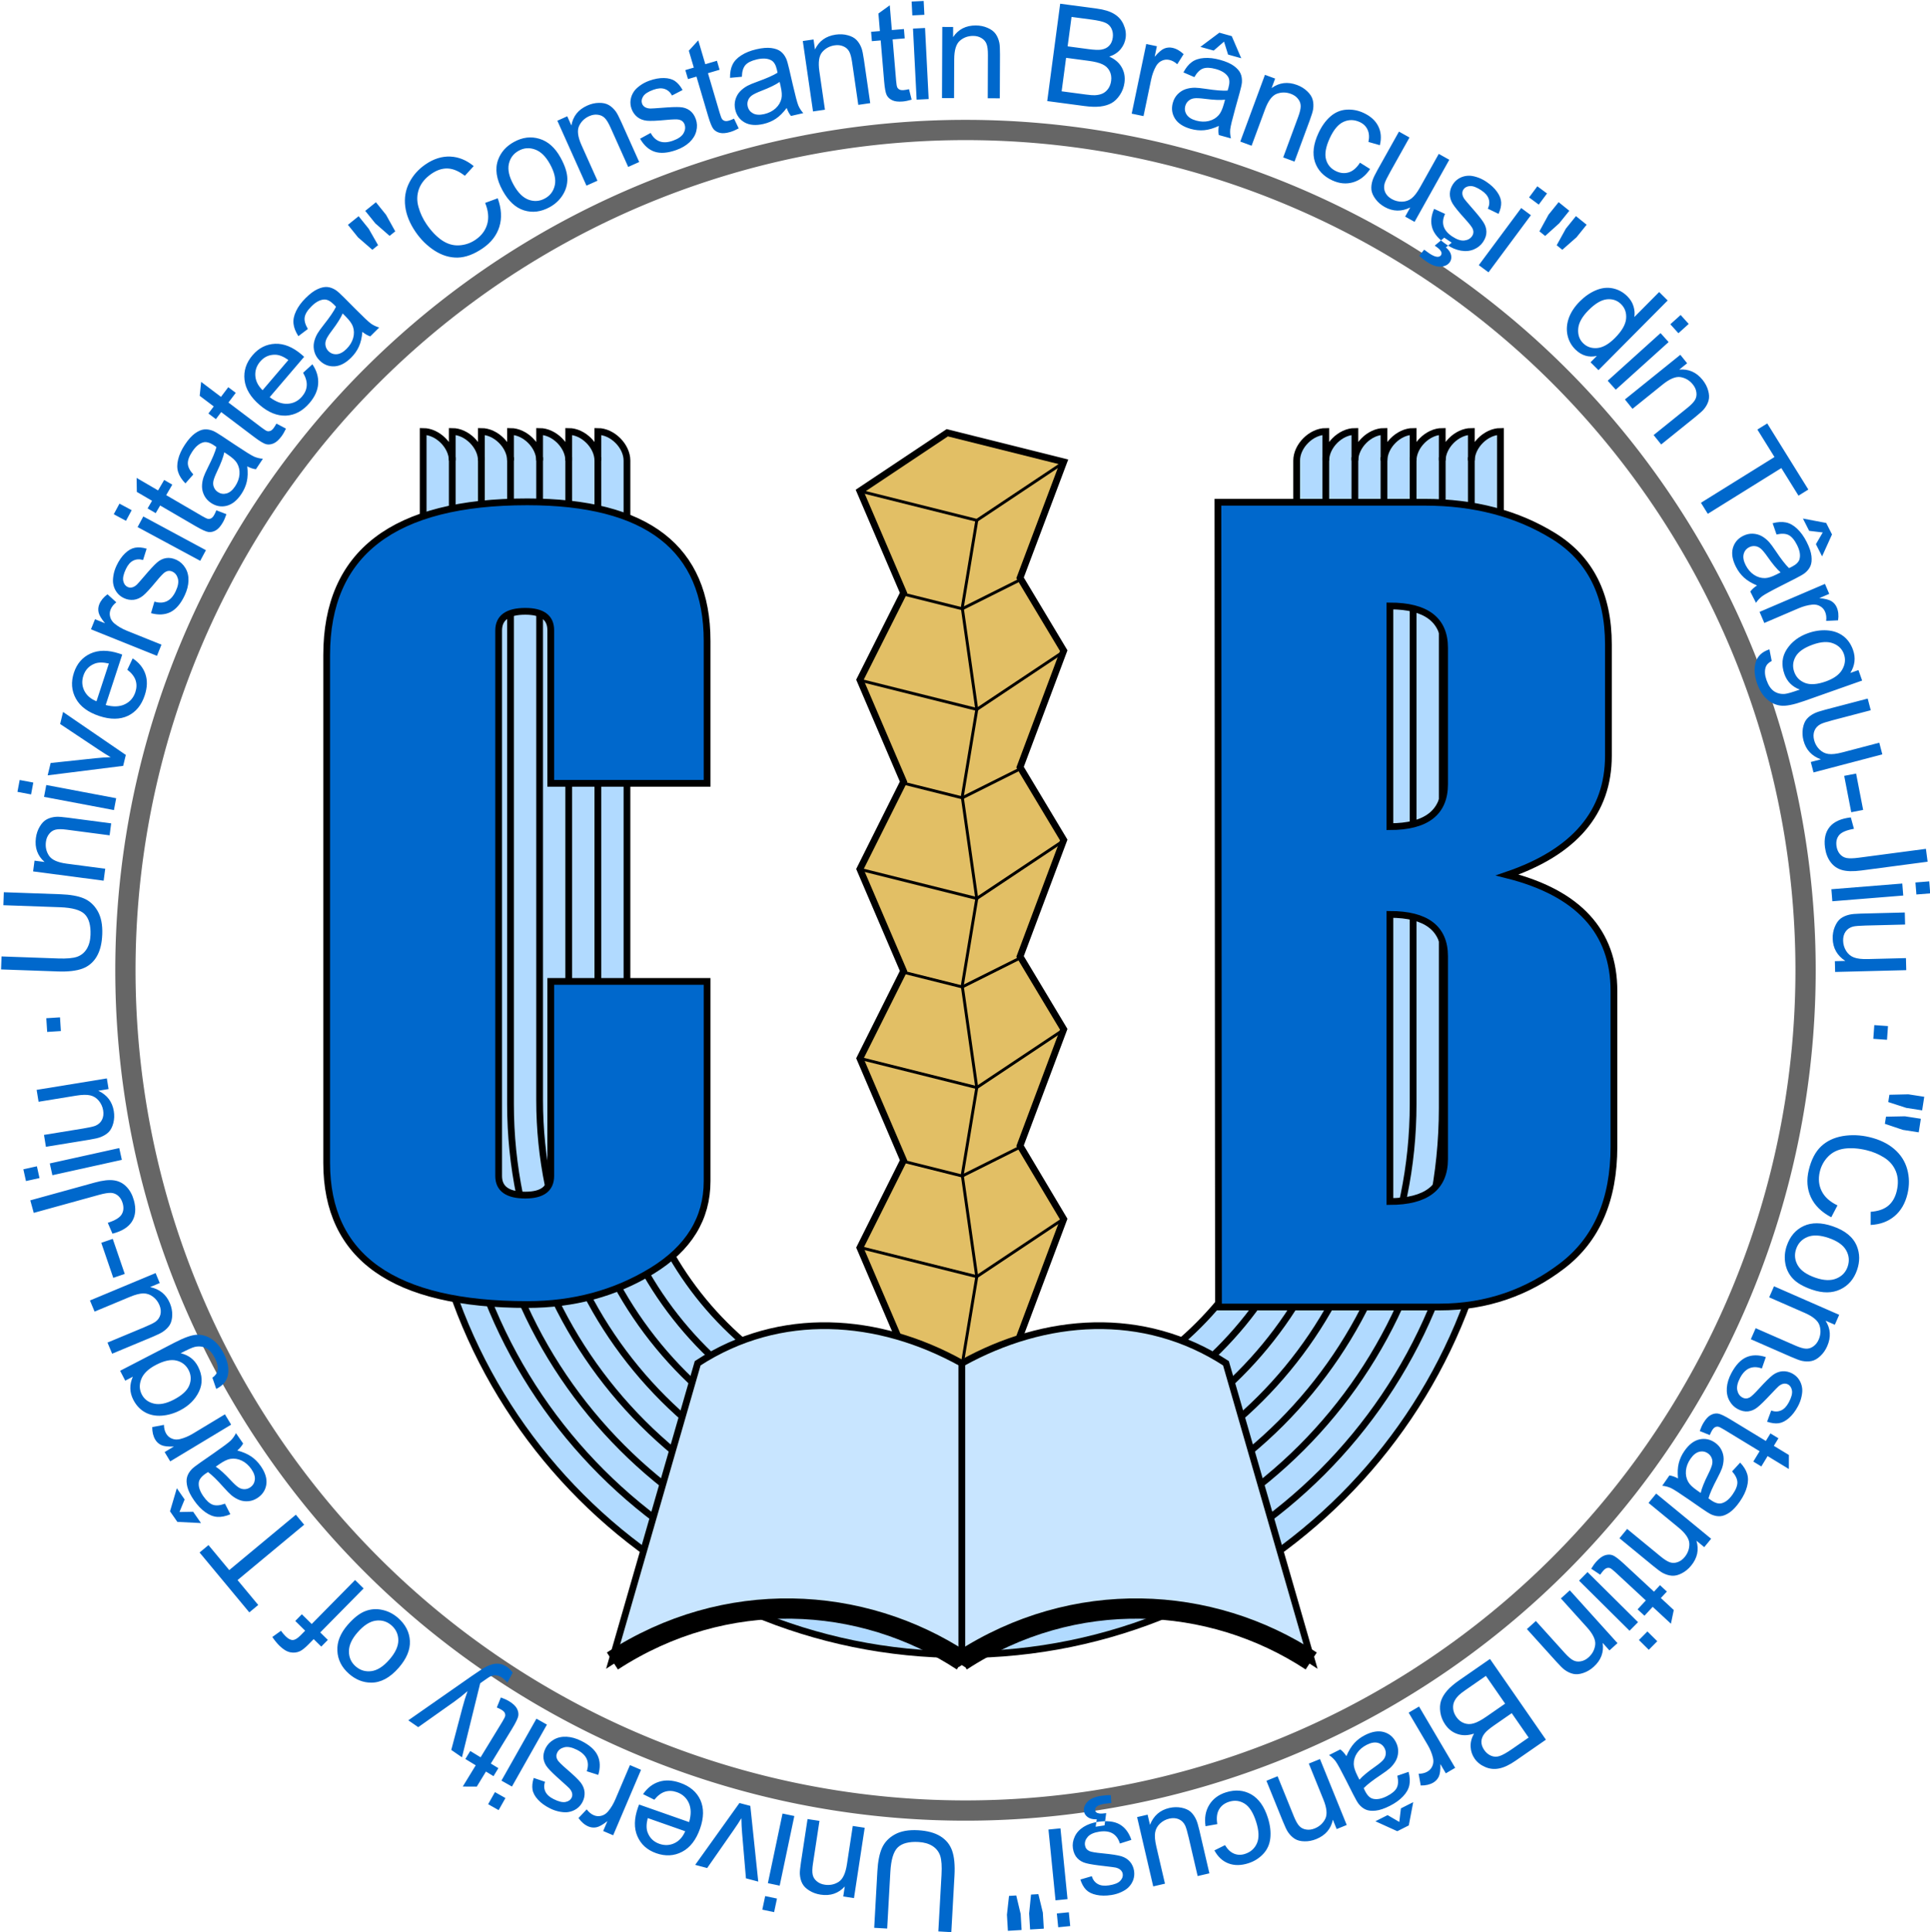 <?xml version="1.0" encoding="UTF-8" standalone="no"?>
<svg xmlns:dc="http://purl.org/dc/elements/1.1/" xmlns:cc="http://creativecommons.org/ns#" xmlns:rdf="http://www.w3.org/1999/02/22-rdf-syntax-ns#" xmlns:svg="http://www.w3.org/2000/svg" xmlns="http://www.w3.org/2000/svg" xmlns:sodipodi="http://sodipodi.sourceforge.net/DTD/sodipodi-0.dtd" xmlns:inkscape="http://www.inkscape.org/namespaces/inkscape" width="506.286" height="506.704" id="svg2414" version="1.0">
  <defs id="defs2416">
    <path transform="matrix(1.126,0,0,1.126,15.678,-223.556)" d="M 512.857,469.505 A 195.714,195.714 0 1 1 121.429,469.505 A 195.714,195.714 0 1 1 512.857,469.505 z" id="path5566" style="fill:none;fill-opacity:1;fill-rule:evenodd;stroke:#666666;stroke-width:4.719;stroke-linecap:square;stroke-linejoin:miter;stroke-miterlimit:4;stroke-dasharray:none;stroke-dashoffset:0;stroke-opacity:1"></path>
  </defs>
  <g id="layer1" transform="translate(-112.571,-267.582)">
    <g id="g2550">
      <path transform="matrix(1.126,0,0,1.126,8.74,-6.616)" d="M 512.857,469.505 A 195.714,195.714 0 1 1 121.429,469.505 A 195.714,195.714 0 1 1 512.857,469.505 z" id="path2426" style="fill:none;fill-opacity:1;fill-rule:evenodd;stroke:#666666;stroke-width:4.719;stroke-linecap:square;stroke-linejoin:miter;stroke-miterlimit:4;stroke-dasharray:none;stroke-dashoffset:0;stroke-opacity:1"></path>
      <path id="path4819" d="M 349.602,671.187 L 338.145,644.454 L 349.602,621.54 L 338.145,594.807 L 349.602,571.893 L 338.145,545.16 L 349.602,522.246 L 338.145,495.513 L 349.602,472.599 L 338.145,445.866 L 349.602,423.088 L 338.145,396.355 L 361.059,381.079 L 391.611,388.717 L 380.154,419.133 L 391.611,438.228 L 380.154,468.78 C 391.611,487.875 391.611,487.875 391.611,487.875 L 380.154,518.427 L 391.611,537.522 L 380.154,568.074 L 391.611,587.305 L 380.154,617.857 L 391.611,636.952 L 380.154,667.503 L 364.878,675.141 L 349.602,671.187 z" style="fill:#e2bf65;fill-opacity:1;fill-rule:evenodd;stroke:#000000;stroke-width:1.772;stroke-linecap:butt;stroke-linejoin:miter;stroke-miterlimit:4;stroke-dasharray:none;stroke-opacity:1"></path>
      <g transform="matrix(1.078,0,0,1.078,-261.437,71.74)" id="g4915">
        <path style="fill:none;fill-rule:evenodd;stroke:#000000;stroke-width:0.709;stroke-linecap:butt;stroke-linejoin:miter;stroke-miterlimit:4;stroke-dasharray:none;stroke-opacity:1" d="M 556.299,301.181 L 584.646,308.268 L 605.906,294.094" id="path4821"></path>
        <path style="fill:none;fill-rule:evenodd;stroke:#000000;stroke-width:0.709;stroke-linecap:butt;stroke-linejoin:miter;stroke-miterlimit:4;stroke-dasharray:none;stroke-opacity:1" d="M 584.646,308.268 L 581.102,329.528 L 584.646,354.331" id="path4823"></path>
        <path style="fill:none;fill-rule:evenodd;stroke:#000000;stroke-width:0.709;stroke-linecap:butt;stroke-linejoin:miter;stroke-miterlimit:4;stroke-dasharray:none;stroke-opacity:1" d="M 566.929,510.236 L 581.102,513.78 L 595.276,506.693" id="path4825"></path>
        <path id="path4845" d="M 566.929,464.236 L 581.102,467.78 L 595.276,460.693" style="fill:none;fill-rule:evenodd;stroke:#000000;stroke-width:0.709;stroke-linecap:butt;stroke-linejoin:miter;stroke-miterlimit:4;stroke-dasharray:none;stroke-opacity:1"></path>
        <path style="fill:none;fill-rule:evenodd;stroke:#000000;stroke-width:0.709;stroke-linecap:butt;stroke-linejoin:miter;stroke-miterlimit:4;stroke-dasharray:none;stroke-opacity:1" d="M 566.929,418.236 L 581.102,421.78 L 595.276,414.693" id="path4847"></path>
        <path id="path4849" d="M 566.929,372.236 L 581.102,375.78 L 595.276,368.693" style="fill:none;fill-rule:evenodd;stroke:#000000;stroke-width:0.709;stroke-linecap:butt;stroke-linejoin:miter;stroke-miterlimit:4;stroke-dasharray:none;stroke-opacity:1"></path>
        <path style="fill:none;fill-rule:evenodd;stroke:#000000;stroke-width:0.709;stroke-linecap:butt;stroke-linejoin:miter;stroke-miterlimit:4;stroke-dasharray:none;stroke-opacity:1" d="M 566.929,326.236 L 581.102,329.78 L 595.276,322.693" id="path4851"></path>
        <path id="path4853" d="M 556.299,347.181 L 584.646,354.268 L 605.906,340.094" style="fill:none;fill-rule:evenodd;stroke:#000000;stroke-width:0.709;stroke-linecap:butt;stroke-linejoin:miter;stroke-miterlimit:4;stroke-dasharray:none;stroke-opacity:1"></path>
        <path style="fill:none;fill-rule:evenodd;stroke:#000000;stroke-width:0.709;stroke-linecap:butt;stroke-linejoin:miter;stroke-miterlimit:4;stroke-dasharray:none;stroke-opacity:1" d="M 556.299,393.181 L 584.646,400.268 L 605.906,386.094" id="path4855"></path>
        <path id="path4857" d="M 556.299,439.181 L 584.646,446.268 L 605.906,432.094" style="fill:none;fill-rule:evenodd;stroke:#000000;stroke-width:0.709;stroke-linecap:butt;stroke-linejoin:miter;stroke-miterlimit:4;stroke-dasharray:none;stroke-opacity:1"></path>
        <path style="fill:none;fill-rule:evenodd;stroke:#000000;stroke-width:0.709;stroke-linecap:butt;stroke-linejoin:miter;stroke-miterlimit:4;stroke-dasharray:none;stroke-opacity:1" d="M 556.299,485.181 L 584.646,492.268 L 605.906,478.094" id="path4859"></path>
        <path id="path4861" d="M 556.299,531.181 L 584.646,538.268 L 605.906,524.094" style="fill:none;fill-rule:evenodd;stroke:#000000;stroke-width:0.709;stroke-linecap:butt;stroke-linejoin:miter;stroke-miterlimit:4;stroke-dasharray:none;stroke-opacity:1"></path>
        <path id="path4863" d="M 584.646,354.268 L 581.102,375.528 L 584.646,400.331" style="fill:none;fill-rule:evenodd;stroke:#000000;stroke-width:0.709;stroke-linecap:butt;stroke-linejoin:miter;stroke-miterlimit:4;stroke-dasharray:none;stroke-opacity:1"></path>
        <path style="fill:none;fill-rule:evenodd;stroke:#000000;stroke-width:0.709;stroke-linecap:butt;stroke-linejoin:miter;stroke-miterlimit:4;stroke-dasharray:none;stroke-opacity:1" d="M 584.646,400.268 L 581.102,421.528 L 584.646,446.331" id="path4865"></path>
        <path id="path4867" d="M 584.646,446.268 L 581.102,467.528 L 584.646,492.331" style="fill:none;fill-rule:evenodd;stroke:#000000;stroke-width:0.709;stroke-linecap:butt;stroke-linejoin:miter;stroke-miterlimit:4;stroke-dasharray:none;stroke-opacity:1"></path>
        <path style="fill:none;fill-rule:evenodd;stroke:#000000;stroke-width:0.709;stroke-linecap:butt;stroke-linejoin:miter;stroke-miterlimit:4;stroke-dasharray:none;stroke-opacity:1" d="M 584.646,492.268 L 581.102,513.528 L 584.646,538.331" id="path4869"></path>
        <path id="path4871" d="M 584.646,538.268 L 581.102,559.528" style="fill:none;fill-rule:evenodd;stroke:#000000;stroke-width:0.709;stroke-linecap:butt;stroke-linejoin:miter;stroke-miterlimit:4;stroke-dasharray:none;stroke-opacity:1"></path>
      </g>
      <path d="M 452.715,388.377 C 452.715,396.015 452.715,526.893 452.715,553.007 C 452.715,601.493 413.364,640.844 364.878,640.844 C 316.392,640.844 277.041,601.493 277.041,553.007 C 277.041,526.893 277.041,396.015 277.041,388.377 C 277.041,384.558 273.222,380.739 269.403,380.739 C 269.403,383.285 269.403,385.831 269.403,388.377 C 269.403,384.558 265.584,380.739 261.765,380.739 C 261.765,383.285 261.765,385.831 261.765,388.377 C 261.765,384.558 257.946,380.739 254.127,380.739 C 254.127,383.285 254.127,385.831 254.127,388.377 C 254.127,384.558 250.308,380.739 246.489,380.739 C 246.489,383.285 246.489,385.831 246.489,388.377 C 246.489,384.558 242.67,380.739 238.851,380.739 C 238.851,383.285 238.851,385.831 238.851,388.377 C 238.851,384.558 235.032,380.739 231.213,380.739 C 231.213,383.285 231.213,385.831 231.213,388.377 C 231.213,384.558 227.394,380.739 223.575,380.739 C 223.575,407.472 223.575,518.223 223.575,560.232 C 223.575,638.231 286.879,701.535 364.878,701.535 C 442.877,701.535 506.181,638.231 506.181,560.232 C 506.181,518.223 506.181,403.653 506.181,380.739 C 502.362,380.739 498.543,384.558 498.543,388.377 C 498.543,385.831 498.543,383.285 498.543,380.739 C 494.724,380.739 490.905,384.558 490.905,388.377 C 490.905,385.831 490.905,383.285 490.905,380.739 C 487.086,380.739 483.267,384.558 483.267,388.377 C 483.267,385.831 483.267,383.285 483.267,380.739 C 479.448,380.739 475.629,384.558 475.629,388.377 C 475.629,385.831 475.629,383.285 475.629,380.739 C 471.81,380.739 467.991,384.558 467.991,388.377 C 467.991,385.831 467.991,383.285 467.991,380.739 C 464.172,380.739 460.353,384.558 460.353,388.377 C 460.353,388.377 460.353,384.558 460.353,380.739 C 456.534,380.739 452.715,384.558 452.715,388.377 z" style="fill:#b1daff;fill-opacity:1;fill-rule:evenodd;stroke:#000000;stroke-width:1.772;stroke-linecap:square;stroke-linejoin:miter;stroke-miterlimit:4;stroke-dasharray:none;stroke-dashoffset:0;stroke-opacity:1" id="path4235"></path>
      <path d="M 498.543,388.377 C 498.543,410.053 498.543,519.462 498.543,559.2 C 498.543,632.983 438.661,692.865 364.878,692.865 C 291.095,692.865 231.213,632.983 231.213,559.2 C 231.213,519.462 231.213,413.665 231.213,388.377 M 490.905,388.377 C 490.905,408.814 490.905,520.7 490.905,558.168 C 490.905,627.735 434.445,684.195 364.878,684.195 C 295.311,684.195 238.851,627.735 238.851,558.168 C 238.851,520.7 238.851,412.22 238.851,388.377 M 483.267,388.377 C 483.267,407.576 483.267,521.939 483.267,557.136 C 483.267,622.486 430.228,675.525 364.878,675.525 C 299.527,675.525 246.489,622.486 246.489,557.136 C 246.489,521.939 246.489,410.775 246.489,388.377 M 475.629,388.377 C 475.629,406.337 475.629,523.178 475.629,556.104 C 475.629,617.238 426.012,666.854 364.878,666.854 C 303.743,666.854 254.127,617.238 254.127,556.104 C 254.127,523.178 254.127,409.33 254.127,388.377 M 467.991,388.377 C 467.991,405.098 467.991,524.416 467.991,555.071 C 467.991,611.99 421.796,658.184 364.878,658.184 C 307.96,658.184 261.765,611.99 261.765,555.071 C 261.765,524.416 261.765,407.885 261.765,388.377 M 460.353,388.377 C 460.353,403.86 460.353,525.655 460.353,554.039 C 460.353,606.741 417.58,649.514 364.878,649.514 C 312.176,649.514 269.403,606.741 269.403,554.039 C 269.403,525.655 269.403,406.44 269.403,388.377" style="fill:none;fill-opacity:1;fill-rule:evenodd;stroke:#000000;stroke-width:1.772;stroke-linecap:square;stroke-linejoin:miter;stroke-miterlimit:4;stroke-dasharray:none;stroke-dashoffset:0;stroke-opacity:1" id="path4238"></path>
      <path class="fil4" d="M 273.078,703.198 L 295.59,625.112 C 317.245,611.015 343.015,612.963 364.878,625.112 L 364.878,703.198 C 338.471,685.844 302.743,683.897 273.078,703.198 L 273.078,703.198 z M 456.69,703.198 L 456.69,703.198 L 434.166,625.112 C 412.523,611.015 386.753,612.963 364.878,625.112 L 364.878,703.198 C 391.297,685.844 427.025,683.897 456.69,703.198 L 456.69,703.198 z" id="path248" style="fill:#c8e5ff;fill-opacity:1;fill-rule:evenodd;stroke:#000000;stroke-width:1.772;stroke-miterlimit:4;stroke-dasharray:none;stroke-opacity:1"></path>
      <path class="fil4" d="M 456.534,703.198 C 430.126,685.844 394.399,683.897 364.734,703.198" id="path4875" style="fill:none;fill-rule:evenodd;stroke:#000000;stroke-width:5.315;stroke-miterlimit:4;stroke-dasharray:none;stroke-opacity:1"></path>
      <path style="fill:none;fill-rule:evenodd;stroke:#000000;stroke-width:5.315;stroke-miterlimit:4;stroke-dasharray:none;stroke-opacity:1" id="path4877" d="M 365.022,703.198 C 338.614,685.844 302.887,683.897 273.222,703.198" class="fil4"></path>
      <path transform="matrix(-1.032,2.1408432e-2,-2.1408432e-2,-1.032,757.658,827.864)" id="text6111" d="M 617.474,325.674 L 617.288,328.971 L 602.893,328.158 C 600.389,328.017 598.417,327.621 596.976,326.972 C 595.535,326.322 594.392,325.229 593.547,323.692 C 592.712,322.167 592.363,320.204 592.499,317.802 C 592.63,315.468 593.14,313.582 594.029,312.143 C 594.917,310.704 596.138,309.71 597.692,309.162 C 599.257,308.614 601.36,308.414 604,308.563 L 618.395,309.376 L 618.208,312.673 L 603.831,311.861 C 601.667,311.739 600.058,311.847 599.005,312.185 C 597.962,312.536 597.135,313.182 596.525,314.125 C 595.914,315.08 595.569,316.265 595.489,317.681 C 595.352,320.106 595.804,321.865 596.845,322.958 C 597.885,324.051 599.969,324.686 603.096,324.862 L 617.474,325.674 M 591.866,331.377 L 609.736,334.104 L 609.32,336.83 L 606.779,336.442 C 608.542,338.054 609.234,340.1 608.856,342.579 C 608.692,343.656 608.345,344.613 607.815,345.451 C 607.295,346.301 606.687,346.903 605.99,347.256 C 605.293,347.608 604.499,347.809 603.608,347.856 C 603.03,347.883 602.04,347.789 600.638,347.575 L 589.65,345.898 L 590.112,342.87 L 600.982,344.528 C 602.216,344.717 603.154,344.739 603.796,344.596 C 604.449,344.455 605.001,344.109 605.452,343.558 C 605.913,343.02 606.205,342.347 606.329,341.539 C 606.526,340.249 606.286,339.07 605.611,338.003 C 604.934,336.947 603.452,336.244 601.163,335.895 L 591.404,334.406 L 591.866,331.377 M 609.849,353.672 L 613.297,354.398 L 612.666,357.396 L 609.218,356.671 L 609.849,353.672 M 588.878,349.258 L 606.568,352.982 L 605.937,355.98 L 588.247,352.257 L 588.878,349.258 M 586.3,360.44 L 605.536,358.428 L 604.707,361.554 L 593.248,362.53 C 592.01,362.636 590.738,362.697 589.43,362.714 C 590.282,363.222 591.292,363.883 592.461,364.698 L 602.093,371.409 L 601.285,374.453 L 585.567,363.204 L 586.3,360.44 M 584.733,384.839 L 583.314,387.696 C 581.734,386.612 580.687,385.264 580.17,383.651 C 579.654,382.039 579.744,380.242 580.44,378.262 C 581.316,375.767 582.777,374.055 584.823,373.126 C 586.877,372.211 589.29,372.241 592.063,373.215 C 594.932,374.223 596.9,375.744 597.965,377.778 C 599.031,379.812 599.15,382.007 598.323,384.362 C 597.522,386.643 596.091,388.233 594.031,389.133 C 591.971,390.033 589.533,389.989 586.717,389 C 586.546,388.94 586.291,388.844 585.952,388.713 L 590.419,375.993 C 588.508,375.442 586.887,375.468 585.557,376.072 C 584.227,376.675 583.311,377.688 582.811,379.112 C 582.439,380.172 582.399,381.175 582.693,382.12 C 582.986,383.065 583.666,383.971 584.733,384.839 M 592.74,376.989 L 589.395,386.513 C 590.875,386.888 592.079,386.902 593.007,386.554 C 594.444,386.025 595.42,385.026 595.935,383.559 C 596.401,382.232 596.35,380.957 595.781,379.735 C 595.208,378.523 594.194,377.608 592.74,376.989 M 577.132,388.214 L 593.762,395.3 L 592.681,397.837 L 590.16,396.763 C 591.064,397.913 591.588,398.839 591.733,399.542 C 591.873,400.256 591.803,400.941 591.522,401.599 C 591.118,402.549 590.403,403.386 589.38,404.109 L 587.178,402.024 C 587.879,401.508 588.376,400.906 588.67,400.217 C 588.932,399.601 588.98,398.967 588.813,398.317 C 588.657,397.67 588.294,397.103 587.726,396.614 C 586.857,395.873 585.827,395.25 584.637,394.743 L 575.931,391.033 L 577.132,388.214 M 578.422,399.082 L 577.495,402.006 C 576.332,401.615 575.289,401.621 574.366,402.022 C 573.437,402.434 572.661,403.264 572.038,404.513 C 571.409,405.772 571.196,406.832 571.4,407.695 C 571.613,408.563 572.065,409.169 572.756,409.514 C 573.375,409.823 573.997,409.797 574.621,409.437 C 575.052,409.183 575.828,408.403 576.949,407.099 C 578.46,405.342 579.594,404.164 580.35,403.565 C 581.111,402.981 581.918,402.648 582.77,402.567 C 583.628,402.5 584.453,402.665 585.245,403.06 C 585.965,403.42 586.549,403.915 586.996,404.544 C 587.448,405.188 587.735,405.896 587.857,406.667 C 587.959,407.251 587.934,407.961 587.782,408.799 C 587.635,409.651 587.352,410.499 586.931,411.342 C 586.297,412.611 585.559,413.631 584.717,414.403 C 583.87,415.185 583.018,415.647 582.16,415.79 C 581.313,415.937 580.323,415.836 579.191,415.487 L 580.164,412.624 C 581.057,412.918 581.885,412.887 582.646,412.531 C 583.402,412.186 584.046,411.48 584.578,410.414 C 585.207,409.155 585.447,408.153 585.3,407.407 C 585.152,406.661 584.799,406.148 584.241,405.87 C 583.886,405.692 583.51,405.644 583.114,405.726 C 582.708,405.802 582.29,406.03 581.859,406.411 C 581.62,406.635 580.984,407.325 579.949,408.483 C 578.463,410.163 577.362,411.301 576.647,411.895 C 575.937,412.504 575.158,412.87 574.31,412.992 C 573.463,413.114 572.572,412.942 571.638,412.476 C 570.724,412.019 569.996,411.319 569.452,410.376 C 568.914,409.447 568.672,408.369 568.728,407.141 C 568.793,405.918 569.143,404.671 569.776,403.402 C 570.826,401.301 572.063,399.915 573.489,399.244 C 574.91,398.584 576.554,398.53 578.422,399.082 M 584.296,422.674 L 587.364,424.408 L 585.856,427.075 L 582.788,425.341 L 584.296,422.674 M 565.641,412.126 L 581.377,421.023 L 579.869,423.69 L 564.133,414.793 L 565.641,412.126 M 561.282,424.863 L 558.741,423.83 C 559.036,422.999 559.361,422.293 559.716,421.712 C 560.295,420.763 560.895,420.119 561.515,419.779 C 562.134,419.439 562.751,419.311 563.366,419.394 C 563.99,419.482 565.086,420.006 566.655,420.964 L 575.531,426.385 L 576.702,424.467 L 578.736,425.709 L 577.565,427.627 L 581.385,429.96 L 581.366,433.519 L 575.977,430.227 L 574.371,432.856 L 572.337,431.614 L 573.943,428.985 L 564.922,423.475 C 564.176,423.02 563.67,422.771 563.404,422.728 C 563.131,422.694 562.87,422.741 562.62,422.868 C 562.364,423.004 562.118,423.265 561.881,423.653 C 561.704,423.943 561.504,424.347 561.282,424.863 M 553.189,435.859 C 553.046,434.376 553.113,433.088 553.39,431.995 C 553.661,430.912 554.14,429.876 554.827,428.889 C 555.962,427.259 557.23,426.282 558.631,425.958 C 560.041,425.641 561.366,425.913 562.605,426.775 C 563.331,427.281 563.879,427.905 564.248,428.645 C 564.62,429.402 564.802,430.172 564.796,430.956 C 564.783,431.749 564.636,432.546 564.356,433.346 C 564.142,433.93 563.749,434.763 563.176,435.844 C 562.005,438.042 561.253,439.738 560.92,440.931 C 561.258,441.18 561.474,441.337 561.567,441.402 C 562.591,442.115 563.478,442.38 564.228,442.197 C 565.244,441.95 566.192,441.193 567.074,439.927 C 567.898,438.744 568.298,437.723 568.274,436.863 C 568.254,436.019 567.811,435.095 566.947,434.093 L 568.994,431.868 C 569.891,432.824 570.482,433.782 570.768,434.741 C 571.063,435.708 571.046,436.795 570.716,438.003 C 570.396,439.218 569.791,440.464 568.903,441.739 C 568.021,443.006 567.155,443.931 566.306,444.515 C 565.457,445.099 564.675,445.419 563.959,445.474 C 563.252,445.535 562.503,445.4 561.71,445.069 C 561.223,444.855 560.421,444.358 559.304,443.58 L 555.951,441.246 C 553.613,439.618 552.097,438.638 551.402,438.306 C 550.709,437.99 549.969,437.792 549.18,437.714 L 551.009,435.087 C 551.712,435.19 552.439,435.447 553.189,435.859 M 558.951,439.559 C 559.214,438.387 559.85,436.798 560.86,434.791 C 561.431,433.654 561.773,432.806 561.885,432.248 C 561.997,431.69 561.952,431.168 561.751,430.682 C 561.559,430.203 561.244,429.811 560.807,429.506 C 560.136,429.039 559.402,428.902 558.605,429.093 C 557.802,429.294 557.059,429.883 556.378,430.861 C 555.704,431.83 555.314,432.837 555.208,433.883 C 555.111,434.936 555.307,435.895 555.796,436.761 C 556.176,437.427 556.92,438.146 558.029,438.917 L 558.951,439.559 M 545.557,446.576 L 543.158,445.247 C 543.55,444.457 543.957,443.795 544.378,443.261 C 545.067,442.388 545.74,441.82 546.395,441.557 C 547.051,441.294 547.679,441.24 548.279,441.395 C 548.888,441.558 549.914,442.209 551.357,443.347 L 559.522,449.79 L 560.914,448.027 L 562.784,449.503 L 561.392,451.267 L 564.907,454.04 L 564.462,457.571 L 559.505,453.659 L 557.596,456.077 L 555.726,454.601 L 557.634,452.182 L 549.336,445.634 C 548.65,445.093 548.178,444.785 547.918,444.71 C 547.652,444.645 547.387,444.66 547.124,444.755 C 546.853,444.86 546.578,445.09 546.296,445.447 C 546.085,445.714 545.839,446.09 545.557,446.576 M 538.507,459.349 L 536.108,461.452 C 535.059,459.849 534.603,458.204 534.739,456.516 C 534.874,454.828 535.641,453.201 537.037,451.633 C 538.796,449.659 540.799,448.631 543.044,448.55 C 545.291,448.485 547.512,449.43 549.706,451.385 C 551.977,453.408 553.218,455.563 553.43,457.85 C 553.643,460.136 552.918,462.212 551.257,464.076 C 549.65,465.88 547.722,466.807 545.474,466.856 C 543.226,466.905 540.988,465.937 538.76,463.952 C 538.624,463.831 538.425,463.646 538.161,463.396 L 547.13,453.33 C 545.572,452.094 544.062,451.502 542.603,451.554 C 541.143,451.606 539.911,452.195 538.907,453.322 C 538.159,454.161 537.742,455.073 537.654,456.059 C 537.566,457.044 537.85,458.141 538.507,459.349 M 548.897,455.133 L 542.182,462.67 C 543.408,463.58 544.517,464.05 545.507,464.081 C 547.037,464.138 548.32,463.586 549.354,462.425 C 550.29,461.374 550.727,460.176 550.666,458.829 C 550.597,457.491 550.007,456.259 548.897,455.133 M 523.237,469.428 C 523.393,467.947 523.716,466.698 524.206,465.683 C 524.688,464.675 525.364,463.756 526.235,462.926 C 527.672,461.556 529.11,460.852 530.548,460.814 C 531.993,460.785 533.237,461.316 534.278,462.409 C 534.888,463.05 535.301,463.77 535.514,464.57 C 535.727,465.386 535.752,466.177 535.59,466.943 C 535.418,467.718 535.115,468.469 534.681,469.197 C 534.355,469.727 533.803,470.464 533.026,471.409 C 531.439,473.329 530.363,474.84 529.799,475.942 C 530.08,476.254 530.26,476.451 530.338,476.533 C 531.2,477.437 532.016,477.874 532.787,477.844 C 533.831,477.805 534.912,477.253 536.029,476.188 C 537.073,475.194 537.669,474.273 537.818,473.426 C 537.966,472.595 537.717,471.602 537.07,470.446 L 539.521,468.675 C 540.209,469.791 540.596,470.848 540.685,471.846 C 540.781,472.851 540.547,473.913 539.982,475.031 C 539.425,476.158 538.584,477.257 537.459,478.33 C 536.342,479.395 535.309,480.128 534.36,480.531 C 533.411,480.933 532.581,481.09 531.868,481.001 C 531.164,480.92 530.456,480.638 529.746,480.155 C 529.312,479.848 528.625,479.201 527.685,478.215 L 524.867,475.258 C 522.902,473.196 521.612,471.933 520.997,471.469 C 520.382,471.021 519.696,470.679 518.939,470.444 L 521.255,468.236 C 521.924,468.477 522.584,468.874 523.237,469.428 M 528.143,474.205 C 528.635,473.109 529.576,471.679 530.967,469.914 C 531.754,468.914 532.258,468.152 532.479,467.627 C 532.7,467.103 532.761,466.582 532.661,466.066 C 532.569,465.558 532.339,465.111 531.971,464.725 C 531.407,464.134 530.715,463.852 529.896,463.881 C 529.068,463.917 528.223,464.346 527.361,465.168 C 526.507,465.983 525.923,466.892 525.61,467.895 C 525.304,468.907 525.305,469.887 525.611,470.833 C 525.851,471.561 526.436,472.414 527.368,473.392 L 528.143,474.205 M 520.265,490.22 L 523.842,493.458 L 526.34,496.691 L 523.578,498.824 L 521.081,495.591 L 518.784,491.365 L 520.265,490.22 M 515.807,493.665 L 519.37,496.913 L 521.867,500.146 L 519.106,502.279 L 516.608,499.046 L 514.352,494.788 L 515.807,493.665 M 491.36,501.538 L 488.14,502.645 C 487.236,499.996 487.149,497.58 487.877,495.396 C 488.603,493.228 490.053,491.433 492.229,490.012 C 494.481,488.541 496.612,487.8 498.624,487.787 C 500.632,487.79 502.574,488.419 504.451,489.674 C 506.318,490.935 507.903,492.563 509.206,494.558 C 510.627,496.733 511.452,498.899 511.681,501.054 C 511.906,503.224 511.526,505.227 510.543,507.063 C 509.556,508.914 508.141,510.441 506.298,511.645 C 504.208,513.01 502.103,513.626 499.982,513.493 C 497.862,513.36 495.892,512.512 494.072,510.949 L 496.375,508.53 C 497.852,509.734 499.278,510.381 500.653,510.473 C 502.027,510.564 503.413,510.154 504.81,509.242 C 506.415,508.193 507.508,506.93 508.089,505.453 C 508.66,503.982 508.739,502.453 508.325,500.866 C 507.919,499.289 507.265,497.811 506.365,496.434 C 505.205,494.657 503.934,493.271 502.552,492.276 C 501.167,491.297 499.714,490.836 498.193,490.894 C 496.672,490.952 495.275,491.397 494.002,492.229 C 492.454,493.24 491.434,494.543 490.944,496.138 C 490.454,497.732 490.592,499.532 491.36,501.538 M 486.846,504.561 C 488.402,507.525 488.73,510.153 487.831,512.445 C 487.077,514.353 485.71,515.826 483.73,516.865 C 481.53,518.02 479.351,518.24 477.195,517.526 C 475.044,516.822 473.302,515.199 471.968,512.657 C 470.887,510.597 470.347,508.811 470.347,507.298 C 470.343,505.801 470.763,504.415 471.606,503.139 C 472.439,501.869 473.553,500.868 474.95,500.135 C 477.191,498.959 479.382,498.725 481.522,499.435 C 483.653,500.149 485.428,501.858 486.846,504.561 M 484.058,506.024 C 482.982,503.974 481.728,502.671 480.296,502.116 C 478.869,501.57 477.477,501.653 476.121,502.365 C 474.774,503.072 473.923,504.172 473.566,505.667 C 473.21,507.161 473.583,508.958 474.685,511.058 C 475.724,513.038 476.962,514.298 478.399,514.838 C 479.831,515.393 481.215,515.321 482.552,514.619 C 483.908,513.907 484.767,512.809 485.129,511.325 C 485.491,509.841 485.134,508.074 484.058,506.024 M 465.529,505.387 L 472.581,522.032 L 470.042,523.107 L 469.039,520.741 C 468.591,523.087 467.213,524.75 464.903,525.728 C 463.9,526.153 462.903,526.36 461.913,526.348 C 460.916,526.351 460.084,526.149 459.418,525.741 C 458.753,525.333 458.166,524.762 457.658,524.028 C 457.332,523.55 456.892,522.658 456.339,521.352 L 452.003,511.117 L 454.824,509.922 L 459.114,520.047 C 459.6,521.196 460.073,522.007 460.532,522.478 C 460.995,522.96 461.579,523.248 462.285,523.343 C 462.985,523.454 463.711,523.349 464.463,523.031 C 465.665,522.521 466.543,521.7 467.097,520.565 C 467.642,519.435 467.462,517.804 466.559,515.672 L 462.708,506.582 L 465.529,505.387 M 451.654,517.029 L 448.932,518.441 C 448.386,517.343 447.644,516.61 446.707,516.241 C 445.759,515.876 444.624,515.914 443.3,516.357 C 441.965,516.803 441.065,517.403 440.599,518.157 C 440.137,518.921 440.028,519.669 440.272,520.401 C 440.492,521.058 440.95,521.479 441.646,521.665 C 442.13,521.791 443.23,521.788 444.945,521.658 C 447.256,521.484 448.891,521.452 449.849,521.562 C 450.8,521.687 451.606,522.022 452.267,522.567 C 452.92,523.127 453.387,523.826 453.668,524.666 C 453.923,525.43 453.986,526.192 453.858,526.953 C 453.722,527.728 453.425,528.432 452.966,529.064 C 452.625,529.548 452.105,530.033 451.406,530.518 C 450.699,531.018 449.899,531.417 449.006,531.715 C 447.661,532.165 446.417,532.365 445.276,532.315 C 444.124,532.269 443.195,531.994 442.487,531.488 C 441.784,530.994 441.155,530.223 440.602,529.175 L 443.314,527.838 C 443.738,528.678 444.345,529.241 445.134,529.527 C 445.913,529.817 446.868,529.773 447.998,529.396 C 449.332,528.95 450.211,528.411 450.634,527.779 C 451.057,527.147 451.17,526.535 450.972,525.943 C 450.846,525.567 450.614,525.267 450.277,525.045 C 449.936,524.812 449.478,524.678 448.904,524.642 C 448.577,524.632 447.639,524.67 446.089,524.757 C 443.85,524.895 442.267,524.921 441.341,524.836 C 440.408,524.765 439.599,524.473 438.913,523.96 C 438.227,523.448 437.719,522.696 437.388,521.706 C 437.064,520.737 437.044,519.727 437.327,518.676 C 437.602,517.638 438.194,516.705 439.101,515.875 C 440.012,515.056 441.14,514.422 442.485,513.973 C 444.713,513.228 446.568,513.123 448.051,513.656 C 449.523,514.194 450.724,515.318 451.654,517.029 M 427.68,521.628 L 426.541,519.133 C 427.325,518.731 428.045,518.44 428.702,518.261 C 429.775,517.968 430.653,517.911 431.337,518.089 C 432.021,518.267 432.558,518.597 432.948,519.078 C 433.341,519.571 433.78,520.704 434.264,522.478 L 437.002,532.511 L 439.17,531.92 L 439.797,534.219 L 437.63,534.81 L 438.808,539.129 L 436.353,541.705 L 434.69,535.612 L 431.718,536.423 L 431.09,534.124 L 434.063,533.313 L 431.28,523.116 C 431.05,522.273 430.853,521.744 430.688,521.53 C 430.513,521.319 430.291,521.174 430.022,521.094 C 429.743,521.018 429.384,521.039 428.946,521.159 C 428.618,521.248 428.196,521.405 427.68,521.628 M 414.246,524.069 C 415.159,522.893 416.092,522.003 417.044,521.398 C 417.985,520.796 419.044,520.372 420.221,520.126 C 422.165,519.72 423.758,519.88 424.999,520.606 C 426.243,521.344 427.019,522.451 427.328,523.928 C 427.509,524.795 427.479,525.624 427.239,526.416 C 426.989,527.222 426.594,527.907 426.051,528.473 C 425.497,529.04 424.843,529.519 424.09,529.908 C 423.534,530.187 422.676,530.522 421.518,530.915 C 419.157,531.709 417.446,532.426 416.385,533.065 C 416.46,533.478 416.509,533.74 416.532,533.852 C 416.787,535.073 417.25,535.875 417.921,536.257 C 418.829,536.774 420.038,536.875 421.549,536.56 C 422.96,536.265 423.952,535.797 424.525,535.156 C 425.09,534.528 425.402,533.553 425.462,532.23 L 428.478,532.018 C 428.473,533.328 428.246,534.431 427.795,535.325 C 427.346,536.23 426.587,537.009 425.518,537.661 C 424.451,538.325 423.156,538.815 421.634,539.133 C 420.124,539.448 418.859,539.527 417.841,539.369 C 416.822,539.21 416.034,538.906 415.476,538.454 C 414.92,538.014 414.468,537.401 414.118,536.616 C 413.912,536.126 413.669,535.214 413.391,533.881 L 412.556,529.883 C 411.973,527.094 411.543,525.341 411.266,524.622 C 410.979,523.917 410.577,523.265 410.057,522.666 L 413.19,522.012 C 413.631,522.569 413.983,523.255 414.246,524.069 M 415.894,530.716 C 416.89,530.044 418.444,529.325 420.557,528.559 C 421.752,528.124 422.583,527.742 423.047,527.413 C 423.512,527.084 423.838,526.674 424.025,526.183 C 424.215,525.703 424.255,525.202 424.146,524.68 C 423.979,523.88 423.54,523.276 422.828,522.868 C 422.106,522.463 421.162,522.382 419.995,522.625 C 418.84,522.866 417.865,523.331 417.07,524.019 C 416.276,524.718 415.76,525.55 415.522,526.516 C 415.341,527.26 415.389,528.294 415.665,529.616 L 415.894,530.716 M 407.572,523.044 L 409.798,540.984 L 407.061,541.324 L 406.745,538.773 C 405.671,540.907 403.89,542.128 401.402,542.437 C 400.32,542.571 399.305,542.497 398.355,542.215 C 397.396,541.945 396.651,541.523 396.123,540.948 C 395.594,540.373 395.186,539.663 394.898,538.819 C 394.715,538.27 394.537,537.291 394.362,535.883 L 392.994,524.853 L 396.035,524.476 L 397.388,535.388 C 397.542,536.627 397.775,537.536 398.087,538.114 C 398.4,538.704 398.883,539.142 399.536,539.427 C 400.179,539.724 400.906,539.823 401.717,539.722 C 403.012,539.562 404.081,539.012 404.925,538.072 C 405.758,537.134 406.032,535.516 405.747,533.219 L 404.532,523.421 L 407.572,523.044 M 383.066,528.19 L 382.453,525.517 C 383.302,525.281 384.066,525.141 384.746,525.098 C 385.855,525.027 386.727,525.148 387.361,525.46 C 387.995,525.773 388.455,526.204 388.74,526.754 C 389.026,527.316 389.227,528.514 389.344,530.349 L 390.004,540.728 L 392.246,540.586 L 392.397,542.964 L 390.155,543.107 L 390.439,547.574 L 387.515,549.602 L 387.114,543.3 L 384.04,543.496 L 383.888,541.117 L 386.963,540.922 L 386.292,530.372 C 386.237,529.5 386.15,528.943 386.032,528.7 C 385.903,528.458 385.715,528.271 385.468,528.139 C 385.209,528.008 384.854,527.957 384.401,527.985 C 384.061,528.007 383.616,528.075 383.066,528.19 M 381.833,546.912 L 381.939,550.434 L 378.877,550.527 L 378.77,547.005 L 381.833,546.912 M 381.186,525.491 L 381.732,543.56 L 378.669,543.653 L 378.124,525.584 L 381.186,525.491 M 374.731,525.755 L 374.285,543.827 L 371.528,543.759 L 371.591,541.19 C 370.215,543.142 368.273,544.087 365.766,544.025 C 364.677,543.998 363.684,543.775 362.786,543.356 C 361.877,542.947 361.203,542.42 360.765,541.773 C 360.327,541.127 360.028,540.365 359.868,539.487 C 359.768,538.917 359.736,537.922 359.771,536.504 L 360.046,525.393 L 363.109,525.468 L 362.837,536.461 C 362.806,537.709 362.902,538.642 363.126,539.261 C 363.348,539.89 363.762,540.394 364.365,540.773 C 364.957,541.162 365.662,541.366 366.478,541.387 C 367.783,541.419 368.922,541.033 369.895,540.228 C 370.858,539.423 371.367,537.864 371.424,535.549 L 371.668,525.68 L 374.731,525.755 M 348.01,524.443 L 344.205,549.105 L 334.953,547.678 C 333.069,547.387 331.599,546.902 330.544,546.222 C 329.476,545.552 328.703,544.647 328.225,543.505 C 327.734,542.373 327.575,541.24 327.75,540.108 C 327.913,539.053 328.352,538.105 329.067,537.262 C 329.783,536.42 330.763,535.802 332.006,535.408 C 330.582,534.74 329.553,533.818 328.919,532.641 C 328.274,531.462 328.063,530.155 328.284,528.719 C 328.462,527.564 328.875,526.526 329.523,525.604 C 330.157,524.691 330.875,524.021 331.676,523.593 C 332.477,523.166 333.443,522.896 334.574,522.783 C 335.692,522.68 337.036,522.75 338.606,522.992 L 348.01,524.443 M 342.54,538.239 L 337.208,537.416 C 335.761,537.193 334.709,537.128 334.051,537.222 C 333.183,537.34 332.498,537.654 331.994,538.162 C 331.48,538.668 331.156,539.353 331.023,540.216 C 330.897,541.035 330.982,541.783 331.28,542.461 C 331.575,543.149 332.07,543.662 332.765,543.999 C 333.457,544.347 334.69,544.657 336.462,544.931 L 341.391,545.691 L 342.54,538.239 M 344.298,526.85 L 338.157,525.902 C 337.103,525.74 336.357,525.665 335.918,525.677 C 335.146,525.696 334.484,525.823 333.93,526.06 C 333.377,526.296 332.892,526.686 332.475,527.23 C 332.057,527.786 331.787,528.456 331.666,529.241 C 331.524,530.161 331.636,530.993 332.004,531.739 C 332.369,532.496 332.952,533.074 333.751,533.472 C 334.538,533.881 335.716,534.206 337.287,534.448 L 342.989,535.328 L 344.298,526.85 M 326.614,520.805 L 322.548,538.419 L 319.862,537.799 L 320.478,535.128 C 319.504,536.22 318.684,536.898 318.017,537.163 C 317.339,537.426 316.652,537.477 315.955,537.316 C 314.949,537.084 314,536.527 313.109,535.646 L 314.776,533.114 C 315.406,533.713 316.086,534.097 316.816,534.266 C 317.469,534.416 318.101,534.353 318.712,534.075 C 319.321,533.807 319.817,533.351 320.198,532.706 C 320.775,531.721 321.209,530.598 321.5,529.337 L 323.628,520.116 L 326.614,520.805 M 304.544,517.227 C 305.909,516.629 307.153,516.293 308.278,516.216 C 309.392,516.136 310.526,516.269 311.678,516.615 C 313.579,517.187 314.902,518.088 315.646,519.319 C 316.387,520.56 316.54,521.904 316.106,523.349 C 315.851,524.197 315.429,524.911 314.84,525.492 C 314.236,526.081 313.561,526.495 312.814,526.732 C 312.057,526.967 311.254,527.075 310.406,527.057 C 309.784,527.036 308.871,526.922 307.666,526.714 C 305.211,526.284 303.366,526.097 302.129,526.152 C 301.997,526.551 301.915,526.805 301.882,526.913 C 301.523,528.109 301.547,529.034 301.955,529.69 C 302.505,530.578 303.52,531.244 304.998,531.689 C 306.378,532.103 307.473,532.166 308.283,531.876 C 309.079,531.594 309.819,530.886 310.503,529.752 L 313.254,531.006 C 312.624,532.156 311.898,533.015 311.075,533.586 C 310.249,534.167 309.21,534.489 307.959,534.551 C 306.704,534.625 305.333,534.438 303.844,533.99 C 302.366,533.546 301.217,533.011 300.398,532.386 C 299.579,531.761 299.032,531.116 298.757,530.453 C 298.479,529.801 298.374,529.047 298.442,528.19 C 298.494,527.661 298.716,526.744 299.108,525.44 L 300.284,521.527 C 301.103,518.8 301.563,517.054 301.662,516.29 C 301.747,515.533 301.705,514.768 301.534,513.994 L 304.599,514.915 C 304.721,515.615 304.702,516.385 304.544,517.227 M 302.82,523.854 C 304.015,523.739 305.724,523.849 307.945,524.185 C 309.204,524.374 310.116,524.434 310.681,524.367 C 311.246,524.3 311.729,524.095 312.128,523.753 C 312.523,523.422 312.798,523.001 312.952,522.49 C 313.187,521.708 313.089,520.967 312.659,520.269 C 312.218,519.568 311.427,519.046 310.286,518.703 C 309.156,518.363 308.077,518.306 307.05,518.53 C 306.019,518.766 305.168,519.251 304.497,519.985 C 303.983,520.554 303.532,521.484 303.143,522.778 L 302.82,523.854 M 302.776,538.61 L 305.45,536.392 L 308.809,537.402 L 303.916,540.908 L 300.786,539.968 L 298.49,534.301 L 301.815,535.3 L 302.776,538.61 M 299.17,513.14 L 292.553,529.963 L 289.987,528.954 L 290.928,526.562 C 288.966,527.924 286.817,528.146 284.483,527.228 C 283.47,526.829 282.613,526.279 281.914,525.577 C 281.199,524.882 280.747,524.155 280.558,523.397 C 280.368,522.64 280.348,521.821 280.499,520.942 C 280.601,520.372 280.912,519.427 281.431,518.107 L 285.499,507.763 L 288.351,508.885 L 284.326,519.118 C 283.869,520.28 283.639,521.189 283.637,521.847 C 283.63,522.515 283.846,523.13 284.283,523.692 C 284.706,524.261 285.297,524.694 286.057,524.994 C 287.272,525.471 288.474,525.499 289.664,525.077 C 290.844,524.651 291.858,523.361 292.705,521.206 L 296.319,512.019 L 299.17,513.14 M 268.868,507.145 L 266.33,505.475 C 267.534,503.752 269.007,502.657 270.748,502.192 C 272.473,501.732 274.224,501.933 276,502.797 C 278.224,503.88 279.662,505.476 280.314,507.585 C 280.951,509.7 280.609,512.114 279.289,514.828 C 278.435,516.583 277.397,517.978 276.175,519.011 C 274.952,520.044 273.591,520.599 272.089,520.677 C 270.573,520.759 269.115,520.46 267.717,519.78 C 265.952,518.921 264.727,517.769 264.041,516.325 C 263.351,514.891 263.247,513.276 263.73,511.479 L 266.61,512.369 C 266.333,513.585 266.388,514.628 266.773,515.496 C 267.148,516.36 267.794,517.015 268.712,517.462 C 270.1,518.138 271.471,518.186 272.825,517.608 C 274.174,517.04 275.372,515.68 276.42,513.527 C 277.482,511.343 277.836,509.553 277.481,508.156 C 277.126,506.759 276.275,505.733 274.928,505.078 C 273.846,504.551 272.782,504.444 271.735,504.754 C 270.687,505.065 269.732,505.862 268.868,507.145 M 257.676,493.21 L 256.332,495.5 C 258.58,494.451 260.746,494.538 262.83,495.761 C 263.75,496.301 264.508,496.983 265.104,497.806 C 265.69,498.623 266.024,499.411 266.105,500.17 C 266.171,500.932 266.055,501.746 265.758,502.611 C 265.561,503.193 265.132,504.046 264.472,505.172 L 258.803,514.832 L 256.16,513.281 L 261.235,504.634 C 262.045,503.254 262.537,502.293 262.71,501.75 C 262.952,500.957 262.921,500.202 262.618,499.485 C 262.31,498.778 261.759,498.192 260.966,497.726 C 260.174,497.261 259.312,497.025 258.382,497.019 C 257.446,497.022 256.632,497.288 255.94,497.816 C 255.233,498.348 254.489,499.28 253.708,500.611 L 248.805,508.964 L 246.163,507.413 L 255.313,491.823 L 257.676,493.21 M 250.276,495.021 L 247.517,493.68 C 248.071,492.587 248.217,491.554 247.953,490.582 C 247.68,489.604 246.971,488.716 245.826,487.918 C 244.671,487.114 243.652,486.75 242.769,486.827 C 241.88,486.913 241.214,487.272 240.773,487.905 C 240.378,488.473 240.313,489.092 240.58,489.762 C 240.769,490.225 241.428,491.106 242.557,492.404 C 244.076,494.154 245.078,495.446 245.561,496.28 C 246.029,497.118 246.242,497.964 246.199,498.819 C 246.141,499.678 245.859,500.47 245.353,501.196 C 244.893,501.858 244.319,502.364 243.632,502.715 C 242.929,503.069 242.187,503.251 241.406,503.26 C 240.814,503.276 240.114,503.149 239.308,502.877 C 238.485,502.609 237.688,502.206 236.915,501.667 C 235.751,500.857 234.848,499.979 234.206,499.034 C 233.555,498.083 233.22,497.172 233.203,496.303 C 233.18,495.443 233.423,494.479 233.933,493.409 L 236.625,494.786 C 236.205,495.628 236.116,496.451 236.357,497.255 C 236.59,498.053 237.195,498.793 238.173,499.473 C 239.328,500.278 240.285,500.661 241.044,500.623 C 241.803,500.584 242.362,500.309 242.718,499.797 C 242.945,499.471 243.047,499.106 243.024,498.703 C 243.007,498.29 242.841,497.843 242.527,497.361 C 242.34,497.093 241.749,496.363 240.753,495.172 C 239.305,493.459 238.339,492.205 237.855,491.411 C 237.355,490.62 237.105,489.797 237.107,488.941 C 237.109,488.084 237.408,487.228 238.004,486.371 C 238.588,485.533 239.386,484.913 240.398,484.512 C 241.395,484.114 242.497,484.031 243.704,484.263 C 244.905,484.504 246.087,485.031 247.251,485.841 C 249.179,487.184 250.371,488.609 250.829,490.116 C 251.277,491.618 251.093,493.252 250.276,495.021 M 250.305,485.686 L 247.857,487.653 L 245.985,486.349 L 247.487,485.175 C 246.76,484.531 246.333,483.874 246.205,483.204 C 246.083,482.525 246.191,481.943 246.528,481.459 C 247.014,480.76 247.778,480.379 248.818,480.315 C 249.864,480.242 251.063,480.676 252.413,481.616 C 253.177,482.148 253.808,482.67 254.308,483.184 L 253.016,484.712 C 252.446,484.259 252.021,483.936 251.742,483.741 C 250.867,483.132 250.168,482.825 249.645,482.82 C 249.246,482.819 248.952,482.953 248.764,483.223 C 248.647,483.39 248.599,483.578 248.62,483.787 C 248.632,483.988 248.749,484.236 248.973,484.53 C 249.197,484.825 249.641,485.21 250.305,485.686 M 226.088,497.427 L 223.929,500.212 L 221.507,498.335 L 223.666,495.55 L 226.088,497.427 M 239.217,480.489 L 228.142,494.777 L 225.72,492.9 L 236.795,478.612 L 239.217,480.489 M 223.637,488.76 L 221.232,492.943 L 218.604,496.07 L 215.933,493.824 L 218.561,490.697 L 222.204,487.555 L 223.637,488.76 M 219.324,485.134 L 216.907,489.306 L 214.278,492.433 L 211.607,490.188 L 214.235,487.061 L 217.917,483.951 L 219.324,485.134 M 211.34,455.226 L 209.7,456.811 C 211.786,456.39 213.601,456.979 215.147,458.578 C 216.148,459.615 216.785,460.845 217.057,462.271 C 217.322,463.688 217.177,465.13 216.622,466.597 C 216.051,468.064 215.1,469.44 213.77,470.725 C 212.473,471.979 211.088,472.898 209.618,473.483 C 208.139,474.075 206.7,474.211 205.301,473.89 C 203.902,473.569 202.686,472.874 201.653,471.805 C 200.896,471.021 200.389,470.162 200.133,469.227 C 199.868,468.299 199.815,467.387 199.975,466.491 L 193.536,472.713 L 191.419,470.521 L 209.365,453.182 L 211.34,455.226 M 211.582,468.46 C 213.247,466.852 214.152,465.298 214.298,463.8 C 214.445,462.302 214.056,461.075 213.134,460.121 C 212.203,459.158 211.023,458.72 209.593,458.808 C 208.147,458.895 206.616,459.72 205,461.281 C 203.221,463 202.247,464.604 202.076,466.094 C 201.906,467.584 202.306,468.831 203.276,469.834 C 204.222,470.814 205.415,471.248 206.853,471.136 C 208.284,471.016 209.86,470.124 211.582,468.46 M 190.863,464.463 L 188.197,466.767 L 186.194,464.449 L 188.859,462.145 L 190.863,464.463 M 207.076,450.448 L 193.4,462.27 L 191.396,459.952 L 205.072,448.13 L 207.076,450.448 M 202.798,445.606 L 188.488,456.652 L 186.803,454.469 L 188.838,452.899 C 186.455,453.061 184.497,452.15 182.964,450.165 C 182.299,449.302 181.846,448.39 181.605,447.429 C 181.349,446.466 181.334,445.61 181.56,444.862 C 181.785,444.115 182.189,443.402 182.769,442.725 C 183.149,442.288 183.901,441.636 185.023,440.77 L 193.822,433.978 L 195.695,436.403 L 186.99,443.122 C 186.002,443.885 185.338,444.548 184.998,445.111 C 184.65,445.681 184.519,446.319 184.606,447.026 C 184.677,447.731 184.962,448.407 185.462,449.054 C 186.259,450.087 187.277,450.728 188.515,450.976 C 189.746,451.216 191.278,450.628 193.111,449.214 L 200.926,443.181 L 202.798,445.606 M 184.03,418.953 L 165.103,430.187 L 169.3,437.257 L 166.767,438.76 L 156.672,421.75 L 159.204,420.247 L 163.418,427.347 L 182.345,416.114 L 184.03,418.953 M 170.216,397.655 C 171.577,398.259 172.666,398.951 173.481,399.729 C 174.292,400.498 174.958,401.424 175.48,402.508 C 176.342,404.297 176.569,405.881 176.163,407.261 C 175.746,408.645 174.858,409.665 173.498,410.32 C 172.7,410.703 171.888,410.874 171.061,410.831 C 170.22,410.783 169.459,410.563 168.78,410.173 C 168.095,409.772 167.474,409.252 166.915,408.614 C 166.511,408.141 165.979,407.39 165.32,406.36 C 163.981,404.259 162.874,402.77 161.999,401.894 C 161.615,402.066 161.373,402.177 161.27,402.226 C 160.146,402.767 159.479,403.409 159.27,404.152 C 158.986,405.158 159.178,406.356 159.848,407.747 C 160.473,409.046 161.165,409.896 161.926,410.298 C 162.671,410.695 163.693,410.764 164.991,410.504 L 165.922,413.381 C 164.649,413.691 163.524,413.735 162.548,413.513 C 161.561,413.295 160.623,412.745 159.733,411.864 C 158.832,410.988 158.045,409.849 157.37,408.448 C 156.701,407.058 156.321,405.849 156.229,404.822 C 156.138,403.796 156.245,402.957 156.549,402.307 C 156.843,401.662 157.329,401.075 158.007,400.548 C 158.433,400.229 159.259,399.775 160.486,399.184 L 164.167,397.412 C 166.734,396.177 168.332,395.338 168.963,394.895 C 169.579,394.448 170.115,393.9 170.571,393.252 L 171.959,396.136 C 171.525,396.698 170.944,397.204 170.216,397.655 M 164.161,400.853 C 165.053,401.658 166.124,402.994 167.375,404.86 C 168.085,405.916 168.655,406.631 169.086,407.002 C 169.517,407.374 169.993,407.592 170.515,407.656 C 171.027,407.724 171.523,407.643 172.003,407.412 C 172.74,407.057 173.22,406.486 173.445,405.697 C 173.665,404.899 173.517,403.963 173,402.889 C 172.488,401.826 171.803,400.991 170.944,400.384 C 170.075,399.782 169.143,399.481 168.148,399.482 C 167.382,399.485 166.39,399.78 165.173,400.366 L 164.161,400.853 M 153.239,410.777 L 156.681,411.255 L 158.202,414.414 L 152.313,413.169 L 150.895,410.224 L 153.529,404.706 L 155.035,407.835 L 153.239,410.777 M 169.708,390.928 L 152.946,397.695 L 151.913,395.138 L 154.455,394.112 C 153.002,393.94 151.976,393.657 151.376,393.262 C 150.772,392.858 150.337,392.324 150.069,391.661 C 149.682,390.703 149.594,389.607 149.805,388.371 L 152.836,388.286 C 152.706,389.146 152.782,389.923 153.062,390.618 C 153.313,391.239 153.727,391.72 154.306,392.061 C 154.874,392.407 155.532,392.552 156.28,392.494 C 157.417,392.402 158.586,392.114 159.785,391.63 L 168.561,388.086 L 169.708,390.928 M 167.399,381.362 L 166.886,378.395 C 167.72,377.988 168.247,377.45 168.468,376.779 C 168.769,375.879 168.713,374.805 168.3,373.554 C 167.856,372.207 167.243,371.256 166.463,370.701 C 165.682,370.146 164.764,369.899 163.709,369.961 C 163.067,370.005 161.799,370.346 159.906,370.982 C 161.823,371.76 163.095,373.097 163.721,374.994 C 164.499,377.354 164.25,379.461 162.974,381.316 C 161.698,383.171 159.869,384.491 157.488,385.277 C 155.85,385.818 154.243,386.019 152.668,385.881 C 151.083,385.747 149.728,385.244 148.604,384.372 C 147.476,383.49 146.661,382.289 146.16,380.769 C 145.492,378.743 145.76,376.803 146.964,374.947 L 144.895,375.63 L 144.01,372.947 L 158.849,368.051 C 161.522,367.169 163.504,366.82 164.795,367.004 C 166.093,367.173 167.261,367.743 168.299,368.715 C 169.333,369.677 170.135,371.019 170.704,372.744 C 171.379,374.791 171.461,376.598 170.951,378.165 C 170.451,379.728 169.267,380.794 167.399,381.362 M 156.291,382.356 C 158.543,381.613 160.039,380.624 160.779,379.388 C 161.518,378.152 161.666,376.861 161.221,375.514 C 160.78,374.177 159.899,373.225 158.576,372.658 C 157.243,372.094 155.477,372.175 153.279,372.9 C 151.177,373.593 149.748,374.585 148.99,375.874 C 148.229,377.153 148.066,378.45 148.499,379.764 C 148.926,381.058 149.817,381.983 151.171,382.539 C 152.515,383.1 154.222,383.039 156.291,382.356 M 157.486,352.529 L 154.904,353.149 C 157.219,354.04 158.659,355.661 159.223,358.011 C 159.473,359.048 159.507,360.067 159.328,361.067 C 159.145,362.056 158.809,362.843 158.319,363.427 C 157.816,364.004 157.149,364.485 156.32,364.871 C 155.765,365.133 154.852,365.416 153.583,365.721 L 142.693,368.338 L 141.977,365.359 L 151.726,363.016 C 153.281,362.642 154.315,362.33 154.826,362.078 C 155.565,361.703 156.087,361.157 156.394,360.441 C 156.689,359.728 156.73,358.925 156.515,358.031 C 156.3,357.138 155.872,356.353 155.232,355.679 C 154.58,355.007 153.824,354.605 152.964,354.473 C 152.09,354.333 150.903,354.443 149.402,354.804 L 139.985,357.067 L 139.269,354.088 L 156.846,349.864 L 157.486,352.529 M 149.071,348.83 L 146.035,349.354 L 144.435,340.078 L 147.471,339.554 L 149.071,348.83 M 147.607,338.243 L 146.872,335.327 C 148.758,335.038 150.015,334.538 150.644,333.829 C 151.273,333.12 151.526,332.207 151.402,331.09 C 151.31,330.267 151.045,329.577 150.607,329.021 C 150.157,328.466 149.598,328.111 148.93,327.957 C 148.251,327.804 147.2,327.806 145.779,327.964 L 128.692,329.863 L 128.328,326.581 L 145.229,324.703 C 147.304,324.472 148.939,324.548 150.135,324.928 C 151.329,325.298 152.286,325.997 153.005,327.024 C 153.723,328.041 154.164,329.282 154.327,330.748 C 154.569,332.925 154.128,334.664 153.005,335.964 C 151.881,337.254 150.082,338.013 147.607,338.243 M 131.533,321.373 L 128.015,321.583 L 127.833,318.524 L 131.35,318.315 L 131.533,321.373 M 152.925,320.096 L 134.88,321.173 L 134.698,318.115 L 152.743,317.038 L 152.925,320.096 M 152.418,301.805 L 149.762,301.817 C 151.812,303.215 152.842,305.123 152.853,307.54 C 152.858,308.606 152.658,309.606 152.254,310.538 C 151.849,311.459 151.342,312.148 150.731,312.605 C 150.109,313.05 149.35,313.366 148.455,313.552 C 147.854,313.679 146.901,313.746 145.596,313.752 L 134.395,313.803 L 134.381,310.74 L 144.407,310.694 C 146.007,310.686 147.085,310.619 147.641,310.491 C 148.445,310.295 149.079,309.883 149.541,309.257 C 149.992,308.631 150.216,307.858 150.212,306.939 C 150.207,306.02 149.971,305.158 149.502,304.355 C 149.021,303.551 148.378,302.987 147.57,302.662 C 146.752,302.325 145.571,302.16 144.028,302.167 L 134.342,302.212 L 134.328,299.148 L 152.405,299.065 L 152.418,301.805 M 142.737,285.358 L 139.263,285.036 L 139.585,281.561 L 143.059,281.883 L 142.737,285.358 M 139.27,267.587 L 134.445,267.599 L 130.422,266.889 L 131.028,263.453 L 135.051,264.163 L 139.595,265.743 L 139.27,267.587 M 140.249,262.038 L 135.427,262.034 L 131.404,261.324 L 132.01,257.888 L 136.033,258.598 L 140.568,260.228 L 140.249,262.038 M 153.043,239.758 L 154.682,236.772 C 157.133,238.125 158.823,239.855 159.752,241.961 C 160.673,244.053 160.806,246.357 160.152,248.872 C 159.474,251.475 158.396,253.457 156.915,254.819 C 155.427,256.167 153.567,257.008 151.334,257.341 C 149.104,257.664 146.836,257.525 144.53,256.925 C 142.015,256.27 139.948,255.222 138.33,253.781 C 136.704,252.326 135.637,250.588 135.131,248.569 C 134.617,246.535 134.637,244.453 135.191,242.323 C 135.82,239.907 136.964,238.035 138.623,236.708 C 140.281,235.381 142.31,234.683 144.708,234.616 L 144.63,237.955 C 142.727,238.058 141.236,238.537 140.157,239.394 C 139.078,240.251 138.329,241.486 137.909,243.1 C 137.426,244.956 137.466,246.626 138.03,248.11 C 138.596,249.582 139.566,250.767 140.939,251.663 C 142.301,252.557 143.779,253.212 145.371,253.626 C 147.425,254.16 149.297,254.331 150.989,254.138 C 152.673,253.932 154.058,253.295 155.144,252.23 C 156.231,251.164 156.966,249.895 157.349,248.424 C 157.815,246.634 157.693,244.984 156.983,243.474 C 156.274,241.964 154.961,240.726 153.043,239.758 M 154.356,234.479 C 151.212,233.329 149.204,231.603 148.33,229.302 C 147.606,227.382 147.628,225.372 148.396,223.272 C 149.25,220.938 150.715,219.311 152.792,218.391 C 154.858,217.468 157.239,217.499 159.935,218.485 C 162.12,219.284 163.72,220.244 164.736,221.365 C 165.745,222.471 166.366,223.78 166.599,225.291 C 166.835,226.791 166.683,228.282 166.141,229.763 C 165.271,232.14 163.806,233.785 161.744,234.698 C 159.686,235.601 157.223,235.528 154.356,234.479 M 155.438,231.521 C 157.612,232.317 159.416,232.439 160.85,231.888 C 162.274,231.333 163.248,230.337 163.775,228.898 C 164.297,227.47 164.188,226.083 163.448,224.737 C 162.708,223.39 161.224,222.31 158.997,221.495 C 156.898,220.727 155.134,220.626 153.707,221.191 C 152.273,221.742 151.297,222.726 150.778,224.144 C 150.252,225.582 150.353,226.973 151.083,228.315 C 151.812,229.657 153.264,230.726 155.438,231.521 M 169.591,219.544 L 153.184,211.952 L 154.342,209.45 L 156.675,210.529 C 155.43,208.49 155.335,206.333 156.388,204.057 C 156.845,203.068 157.445,202.245 158.187,201.588 C 158.923,200.916 159.674,200.507 160.442,200.362 C 161.209,200.217 162.027,200.245 162.897,200.447 C 163.459,200.583 164.384,200.948 165.672,201.544 L 175.759,206.212 L 174.473,208.992 L 164.493,204.375 C 163.36,203.851 162.466,203.568 161.809,203.527 C 161.143,203.481 160.516,203.66 159.929,204.064 C 159.337,204.452 158.869,205.017 158.526,205.759 C 157.978,206.943 157.88,208.142 158.231,209.355 C 158.588,210.557 159.816,211.645 161.917,212.617 L 170.877,216.763 L 169.591,219.544 M 172.045,201.601 L 173.112,198.725 C 174.255,199.171 175.297,199.215 176.238,198.859 C 177.186,198.493 178.001,197.701 178.684,196.484 C 179.372,195.256 179.636,194.207 179.474,193.336 C 179.302,192.459 178.88,191.831 178.207,191.454 C 177.604,191.115 176.981,191.111 176.341,191.441 C 175.898,191.674 175.085,192.415 173.903,193.664 C 172.308,195.346 171.119,196.468 170.335,197.03 C 169.547,197.577 168.725,197.871 167.87,197.911 C 167.01,197.936 166.194,197.732 165.422,197.299 C 164.72,196.905 164.16,196.383 163.744,195.733 C 163.324,195.067 163.071,194.347 162.986,193.57 C 162.912,192.983 162.972,192.274 163.164,191.445 C 163.351,190.6 163.676,189.767 164.136,188.946 C 164.831,187.709 165.617,186.725 166.495,185.995 C 167.379,185.254 168.252,184.834 169.116,184.733 C 169.969,184.626 170.953,184.775 172.067,185.178 L 170.957,187.991 C 170.079,187.654 169.251,187.645 168.474,187.964 C 167.702,188.273 167.025,188.946 166.442,189.986 C 165.753,191.213 165.465,192.202 165.576,192.955 C 165.688,193.707 166.015,194.236 166.56,194.541 C 166.906,194.735 167.279,194.801 167.678,194.739 C 168.087,194.683 168.516,194.474 168.965,194.115 C 169.214,193.903 169.883,193.244 170.973,192.138 C 172.538,190.53 173.692,189.447 174.435,188.888 C 175.174,188.314 175.969,187.986 176.822,187.905 C 177.674,187.824 178.556,188.038 179.466,188.549 C 180.357,189.049 181.051,189.783 181.548,190.752 C 182.041,191.705 182.231,192.794 182.116,194.018 C 181.992,195.237 181.583,196.464 180.889,197.701 C 179.74,199.75 178.437,201.075 176.98,201.676 C 175.53,202.267 173.885,202.242 172.045,201.601 M 186.703,182.082 L 189.224,183.162 C 188.914,183.987 188.576,184.686 188.21,185.261 C 187.613,186.199 187.001,186.832 186.376,187.16 C 185.75,187.488 185.13,187.605 184.518,187.511 C 183.895,187.411 182.809,186.867 181.258,185.88 L 172.485,180.294 L 171.278,182.189 L 169.268,180.91 L 170.475,179.014 L 166.698,176.61 L 166.784,173.052 L 172.111,176.444 L 173.766,173.845 L 175.776,175.125 L 174.121,177.724 L 183.038,183.401 C 183.775,183.87 184.276,184.129 184.542,184.177 C 184.813,184.215 185.075,184.173 185.328,184.051 C 185.586,183.92 185.837,183.663 186.081,183.28 C 186.264,182.993 186.471,182.593 186.703,182.082 M 194.999,171.238 C 195.114,172.723 195.024,174.009 194.726,175.097 C 194.435,176.175 193.937,177.202 193.232,178.176 C 192.067,179.784 190.781,180.738 189.374,181.036 C 187.958,181.327 186.638,181.03 185.416,180.145 C 184.699,179.626 184.163,178.992 183.808,178.244 C 183.45,177.481 183.282,176.707 183.303,175.924 C 183.331,175.131 183.492,174.337 183.788,173.543 C 184.012,172.962 184.42,172.137 185.013,171.067 C 186.225,168.891 187.009,167.209 187.364,166.023 C 187.03,165.768 186.818,165.607 186.726,165.54 C 185.715,164.808 184.833,164.526 184.08,164.695 C 183.06,164.923 182.097,165.662 181.192,166.912 C 180.346,168.08 179.927,169.093 179.935,169.953 C 179.94,170.798 180.365,171.729 181.211,172.748 L 179.122,174.935 C 178.244,173.962 177.67,172.993 177.402,172.028 C 177.125,171.057 177.162,169.97 177.515,168.768 C 177.858,167.559 178.485,166.325 179.397,165.066 C 180.303,163.816 181.185,162.907 182.045,162.339 C 182.905,161.771 183.693,161.466 184.41,161.425 C 185.117,161.377 185.864,161.525 186.651,161.871 C 187.134,162.094 187.926,162.605 189.029,163.404 L 192.338,165.801 C 194.645,167.471 196.142,168.479 196.831,168.824 C 197.518,169.153 198.255,169.365 199.042,169.458 L 197.164,172.05 C 196.463,171.934 195.741,171.664 194.999,171.238 M 189.307,167.431 C 189.023,168.598 188.357,170.175 187.309,172.163 C 186.717,173.29 186.36,174.131 186.238,174.687 C 186.115,175.243 186.15,175.765 186.342,176.255 C 186.525,176.737 186.832,177.135 187.264,177.448 C 187.926,177.927 188.657,178.079 189.458,177.902 C 190.265,177.716 191.018,177.14 191.717,176.175 C 192.409,175.22 192.818,174.22 192.944,173.176 C 193.06,172.125 192.882,171.162 192.409,170.287 C 192.041,169.614 191.311,168.882 190.217,168.09 L 189.307,167.431 M 200.624,167.505 L 186.898,155.741 L 188.693,153.647 L 190.645,155.32 C 190.001,153.019 190.495,150.917 192.127,149.013 C 192.836,148.186 193.637,147.557 194.529,147.126 C 195.42,146.679 196.255,146.49 197.032,146.559 C 197.81,146.628 198.59,146.878 199.372,147.309 C 199.876,147.592 200.667,148.195 201.744,149.118 L 210.184,156.351 L 208.19,158.678 L 199.841,151.522 C 198.893,150.709 198.109,150.194 197.489,149.976 C 196.86,149.751 196.208,149.753 195.533,149.982 C 194.858,150.195 194.254,150.612 193.722,151.232 C 192.873,152.223 192.453,153.35 192.461,154.613 C 192.477,155.867 193.364,157.247 195.122,158.754 L 202.618,165.179 L 200.624,167.505 M 215.274,147.198 L 217.527,148.76 C 217.059,149.506 216.588,150.124 216.114,150.614 C 215.342,151.414 214.616,151.912 213.937,152.108 C 213.258,152.304 212.628,152.295 212.047,152.08 C 211.457,151.857 210.501,151.107 209.179,149.83 L 201.7,142.602 L 200.139,144.218 L 198.425,142.562 L 199.987,140.946 L 196.767,137.835 L 197.563,134.367 L 202.104,138.755 L 204.245,136.54 L 205.959,138.196 L 203.818,140.411 L 211.419,147.757 C 212.047,148.364 212.487,148.718 212.737,148.818 C 212.996,148.91 213.261,148.921 213.532,148.852 C 213.812,148.775 214.109,148.574 214.425,148.247 C 214.661,148.003 214.944,147.653 215.274,147.198 M 203.577,132.526 L 201.126,129.995 L 203.328,127.864 L 205.778,130.396 L 203.577,132.526 M 218.481,147.926 L 205.909,134.936 L 208.11,132.805 L 220.682,145.795 L 218.481,147.926 M 223.074,143.383 L 211.241,129.717 L 213.325,127.912 L 215.008,129.855 C 214.712,127.485 215.511,125.479 217.407,123.837 C 218.231,123.124 219.116,122.621 220.062,122.327 C 221.009,122.017 221.863,121.953 222.622,122.136 C 223.381,122.32 224.115,122.682 224.824,123.224 C 225.282,123.579 225.975,124.292 226.903,125.364 L 234.179,133.767 L 231.863,135.773 L 224.665,127.46 C 223.848,126.517 223.149,125.891 222.567,125.584 C 221.979,125.268 221.334,125.173 220.633,125.3 C 219.933,125.411 219.274,125.733 218.656,126.268 C 217.67,127.122 217.088,128.175 216.909,129.425 C 216.739,130.668 217.412,132.164 218.928,133.914 L 225.39,141.378 L 223.074,143.383 M 243.723,126.373 L 229.938,105.572 L 237.742,100.4 C 239.331,99.347 240.744,98.717 241.982,98.509 C 243.223,98.286 244.404,98.436 245.526,98.958 C 246.652,99.465 247.531,100.196 248.164,101.151 C 248.753,102.04 249.067,103.037 249.105,104.142 C 249.143,105.247 248.834,106.364 248.18,107.492 C 249.682,107.027 251.064,107.016 252.325,107.461 C 253.595,107.898 254.631,108.723 255.434,109.934 C 256.079,110.908 256.473,111.954 256.615,113.072 C 256.76,114.174 256.68,115.152 256.375,116.007 C 256.071,116.863 255.538,117.713 254.777,118.557 C 254.02,119.386 252.979,120.239 251.655,121.117 L 243.723,126.373 M 238.483,112.488 L 242.981,109.507 C 244.201,108.699 245.023,108.038 245.446,107.527 C 246.008,106.855 246.304,106.161 246.335,105.447 C 246.374,104.726 246.153,104.002 245.67,103.274 C 245.213,102.583 244.646,102.087 243.97,101.786 C 243.288,101.476 242.577,101.43 241.836,101.648 C 241.09,101.857 239.969,102.457 238.475,103.447 L 234.317,106.202 L 238.483,112.488 M 244.849,122.094 L 250.028,118.662 C 250.917,118.073 251.519,117.626 251.835,117.321 C 252.393,116.788 252.798,116.248 253.048,115.701 C 253.298,115.154 253.394,114.539 253.336,113.856 C 253.272,113.163 253.021,112.486 252.582,111.824 C 252.068,111.048 251.424,110.508 250.651,110.204 C 249.871,109.89 249.051,109.855 248.191,110.098 C 247.335,110.325 246.244,110.878 244.92,111.755 L 240.11,114.943 L 244.849,122.094 M 261.996,114.661 L 253.14,98.902 L 255.544,97.551 L 256.887,99.94 C 256.872,98.477 257.022,97.424 257.336,96.778 C 257.66,96.128 258.134,95.627 258.757,95.277 C 259.658,94.771 260.734,94.544 261.986,94.595 L 262.459,97.59 C 261.589,97.571 260.828,97.745 260.175,98.112 C 259.591,98.44 259.167,98.913 258.902,99.53 C 258.632,100.138 258.572,100.809 258.725,101.543 C 258.962,102.66 259.397,103.782 260.031,104.91 L 264.667,113.16 L 261.996,114.661 M 280.719,102.443 C 280.112,103.803 279.419,104.891 278.64,105.705 C 277.87,106.515 276.943,107.18 275.858,107.7 C 274.068,108.558 272.483,108.784 271.104,108.375 C 269.72,107.956 268.702,107.067 268.049,105.706 C 267.666,104.908 267.497,104.095 267.541,103.269 C 267.591,102.427 267.811,101.667 268.203,100.988 C 268.605,100.304 269.126,99.683 269.764,99.125 C 270.238,98.722 270.99,98.191 272.021,97.533 C 274.124,96.198 275.614,95.093 276.491,94.219 C 276.32,93.836 276.21,93.593 276.161,93.49 C 275.621,92.365 274.98,91.697 274.237,91.487 C 273.232,91.201 272.033,91.392 270.642,92.059 C 269.342,92.683 268.491,93.374 268.088,94.134 C 267.69,94.879 267.619,95.9 267.877,97.199 L 264.999,98.126 C 264.69,96.852 264.648,95.727 264.872,94.751 C 265.091,93.765 265.642,92.827 266.525,91.938 C 267.403,91.039 268.542,90.253 269.944,89.581 C 271.336,88.914 272.545,88.535 273.572,88.446 C 274.598,88.356 275.437,88.464 276.086,88.769 C 276.731,89.064 277.317,89.55 277.844,90.229 C 278.162,90.656 278.615,91.483 279.204,92.711 L 280.97,96.394 C 282.202,98.962 283.039,100.562 283.48,101.194 C 283.927,101.81 284.474,102.347 285.121,102.805 L 282.235,104.188 C 281.674,103.753 281.168,103.171 280.719,102.443 M 277.529,96.383 C 276.723,97.273 275.386,98.343 273.517,99.591 C 272.46,100.299 271.745,100.869 271.373,101.299 C 271,101.729 270.782,102.205 270.717,102.727 C 270.648,103.239 270.729,103.735 270.959,104.216 C 271.313,104.952 271.883,105.434 272.671,105.66 C 273.47,105.881 274.406,105.734 275.48,105.219 C 276.545,104.709 277.381,104.025 277.989,103.167 C 278.592,102.299 278.894,101.367 278.895,100.372 C 278.892,99.606 278.599,98.614 278.015,97.396 L 277.529,96.383 M 267.622,85.447 L 267.139,88.888 L 263.977,90.404 L 265.231,84.517 L 268.178,83.103 L 273.692,85.745 L 270.561,87.246 L 267.622,85.447 M 287.443,101.842 L 280.999,84.952 L 283.575,83.969 L 284.491,86.371 C 285.024,84.042 286.462,82.431 288.805,81.537 C 289.823,81.148 290.826,80.978 291.816,81.025 C 292.812,81.058 293.636,81.29 294.287,81.722 C 294.937,82.154 295.503,82.746 295.984,83.498 C 296.293,83.987 296.7,84.895 297.205,86.22 L 301.168,96.605 L 298.305,97.697 L 294.385,87.424 C 293.94,86.257 293.497,85.43 293.056,84.943 C 292.611,84.445 292.037,84.135 291.335,84.014 C 290.64,83.879 289.91,83.957 289.147,84.248 C 287.928,84.713 287.02,85.503 286.425,86.617 C 285.841,87.726 285.961,89.363 286.786,91.526 L 290.306,100.75 L 287.443,101.842 M 313.876,85.858 L 316.877,85.383 C 317.148,87.468 316.797,89.269 315.823,90.786 C 314.858,92.288 313.428,93.318 311.534,93.876 C 309.161,94.574 307.023,94.363 305.12,93.243 C 303.225,92.11 301.851,90.095 300.999,87.199 C 300.448,85.327 300.276,83.597 300.483,82.01 C 300.69,80.423 301.323,79.095 302.381,78.027 C 303.446,76.945 304.725,76.184 306.216,75.745 C 308.099,75.191 309.781,75.216 311.26,75.822 C 312.736,76.417 313.901,77.541 314.754,79.194 L 312.026,80.476 C 311.412,79.391 310.669,78.658 309.799,78.275 C 308.941,77.889 308.021,77.84 307.042,78.128 C 305.561,78.564 304.515,79.451 303.904,80.79 C 303.289,82.119 303.32,83.931 303.996,86.228 C 304.681,88.558 305.626,90.12 306.829,90.913 C 308.033,91.706 309.353,91.891 310.79,91.468 C 311.944,91.129 312.803,90.491 313.368,89.556 C 313.933,88.621 314.102,87.389 313.876,85.858 M 331.536,88.624 L 330.988,86.026 C 330.033,88.315 328.372,89.709 326.007,90.208 C 324.964,90.428 323.944,90.435 322.95,90.227 C 321.966,90.017 321.189,89.659 320.618,89.153 C 320.056,88.634 319.594,87.954 319.231,87.115 C 318.985,86.552 318.727,85.632 318.458,84.355 L 316.146,73.396 L 319.144,72.764 L 321.213,82.574 C 321.543,84.139 321.827,85.181 322.064,85.699 C 322.419,86.448 322.95,86.985 323.657,87.312 C 324.361,87.627 325.163,87.69 326.062,87.5 C 326.962,87.311 327.758,86.905 328.45,86.283 C 329.14,85.651 329.563,84.906 329.718,84.05 C 329.883,83.18 329.806,81.99 329.487,80.48 L 327.488,71.003 L 330.486,70.371 L 334.217,88.059 L 331.536,88.624 M 335.791,82.304 L 338.733,81.438 C 339.059,82.62 339.647,83.482 340.496,84.023 C 341.356,84.563 342.478,84.743 343.862,84.562 C 345.258,84.38 346.256,83.963 346.858,83.312 C 347.458,82.65 347.708,81.937 347.608,81.172 C 347.518,80.485 347.15,79.984 346.502,79.668 C 346.05,79.453 344.97,79.245 343.262,79.044 C 340.96,78.773 339.35,78.491 338.43,78.199 C 337.521,77.895 336.794,77.412 336.25,76.75 C 335.715,76.076 335.391,75.3 335.276,74.423 C 335.172,73.624 335.255,72.863 335.527,72.141 C 335.809,71.406 336.236,70.772 336.807,70.24 C 337.234,69.829 337.837,69.453 338.616,69.111 C 339.405,68.756 340.267,68.518 341.201,68.396 C 342.607,68.212 343.866,68.253 344.977,68.52 C 346.098,68.786 346.958,69.234 347.556,69.866 C 348.152,70.486 348.621,71.363 348.964,72.497 L 346.046,73.29 C 345.791,72.385 345.303,71.717 344.582,71.284 C 343.873,70.85 342.928,70.711 341.747,70.865 C 340.351,71.047 339.386,71.408 338.85,71.947 C 338.313,72.487 338.086,73.066 338.167,73.685 C 338.218,74.078 338.388,74.417 338.677,74.699 C 338.967,74.993 339.391,75.213 339.947,75.357 C 340.266,75.43 341.194,75.572 342.733,75.783 C 344.957,76.076 346.515,76.353 347.407,76.614 C 348.31,76.863 349.048,77.304 349.623,77.939 C 350.198,78.573 350.553,79.408 350.689,80.443 C 350.821,81.456 350.648,82.451 350.169,83.429 C 349.7,84.395 348.941,85.198 347.892,85.838 C 346.841,86.468 345.612,86.874 344.206,87.058 C 341.876,87.362 340.035,87.111 338.682,86.303 C 337.341,85.494 336.377,84.161 335.791,82.304 M 342.051,89.228 L 342.539,86.126 L 344.8,85.83 L 344.479,87.709 C 345.451,87.696 346.209,87.895 346.755,88.304 C 347.302,88.725 347.613,89.228 347.69,89.813 C 347.8,90.657 347.492,91.452 346.766,92.2 C 346.041,92.958 344.863,93.444 343.231,93.657 C 342.308,93.778 341.489,93.816 340.774,93.772 L 340.702,91.773 C 341.428,91.724 341.959,91.677 342.297,91.633 C 343.355,91.495 344.078,91.252 344.468,90.903 C 344.765,90.636 344.892,90.339 344.849,90.012 C 344.823,89.81 344.732,89.639 344.576,89.499 C 344.432,89.357 344.178,89.253 343.814,89.186 C 343.451,89.119 342.863,89.133 342.051,89.228 M 352.065,64.246 L 351.788,60.734 L 354.843,60.493 L 355.12,64.005 L 352.065,64.246 M 353.75,85.61 L 352.329,67.589 L 355.383,67.348 L 356.805,85.369 L 353.75,85.61 M 359.708,69.009 L 358.672,64.297 L 358.512,60.215 L 361.998,60.078 L 362.159,64.16 L 361.579,68.936 L 359.708,69.009 M 365.338,68.788 L 364.319,64.076 L 364.159,59.994 L 367.645,59.857 L 367.806,63.939 L 367.175,68.716 L 365.338,68.788 M 398.305,61.067 L 401.598,61.32 L 400.493,75.695 C 400.301,78.195 399.865,80.159 399.187,81.587 C 398.508,83.014 397.392,84.135 395.838,84.949 C 394.297,85.752 392.327,86.062 389.928,85.877 C 387.597,85.698 385.722,85.15 384.301,84.233 C 382.881,83.315 381.912,82.074 381.395,80.509 C 380.879,78.933 380.722,76.827 380.924,74.191 L 382.029,59.816 L 385.322,60.069 L 384.218,74.427 C 384.052,76.588 384.128,78.198 384.444,79.258 C 384.774,80.308 385.403,81.148 386.334,81.777 C 387.275,82.407 388.453,82.776 389.868,82.885 C 392.289,83.071 394.057,82.655 395.171,81.637 C 396.285,80.618 396.962,78.548 397.202,75.425 L 398.305,61.067 M 403.487,86.786 L 406.58,68.975 L 409.297,69.447 L 408.857,71.98 C 410.505,70.25 412.565,69.6 415.035,70.029 C 416.109,70.216 417.059,70.582 417.885,71.129 C 418.725,71.666 419.314,72.287 419.652,72.991 C 419.991,73.694 420.175,74.492 420.204,75.384 C 420.219,75.963 420.105,76.951 419.862,78.348 L 417.96,89.3 L 414.941,88.775 L 416.823,77.941 C 417.037,76.712 417.078,75.774 416.948,75.13 C 416.82,74.474 416.486,73.915 415.944,73.452 C 415.416,72.98 414.749,72.675 413.944,72.535 C 412.658,72.312 411.475,72.526 410.394,73.179 C 409.324,73.835 408.591,75.302 408.195,77.583 L 406.506,87.31 L 403.487,86.786 M 426.148,69.265 L 426.945,65.833 L 429.929,66.525 L 429.133,69.958 L 426.148,69.265 M 421.303,90.141 L 425.39,72.531 L 428.375,73.224 L 424.288,90.833 L 421.303,90.141 M 432.43,92.948 L 430.814,73.675 L 433.923,74.568 L 434.662,86.045 C 434.743,87.284 434.778,88.558 434.768,89.866 C 435.293,89.025 435.975,88.028 436.814,86.876 L 443.722,77.385 L 446.749,78.255 L 435.178,93.738 L 432.43,92.948 M 456.791,95.018 L 459.619,96.495 C 458.502,98.052 457.133,99.072 455.51,99.555 C 453.887,100.038 452.093,99.911 450.127,99.175 C 447.65,98.247 445.969,96.751 445.082,94.686 C 444.21,92.615 444.29,90.203 445.32,87.45 C 446.387,84.602 447.948,82.666 450.004,81.643 C 452.06,80.619 454.256,80.545 456.594,81.421 C 458.858,82.269 460.418,83.732 461.276,85.81 C 462.133,87.888 462.039,90.325 460.992,93.12 C 460.928,93.29 460.827,93.543 460.689,93.879 L 448.065,89.15 C 447.474,91.05 447.467,92.671 448.043,94.014 C 448.618,95.356 449.613,96.292 451.026,96.821 C 452.078,97.215 453.08,97.275 454.031,97.001 C 454.981,96.728 455.902,96.066 456.791,95.018 M 449.108,86.851 L 458.56,90.391 C 458.966,88.92 459.005,87.716 458.676,86.781 C 458.176,85.334 457.198,84.337 455.743,83.792 C 454.425,83.299 453.149,83.324 451.915,83.867 C 450.692,84.415 449.756,85.41 449.108,86.851 M 460.009,102.687 L 467.435,86.206 L 469.949,87.339 L 468.824,89.837 C 469.992,88.957 470.929,88.452 471.635,88.322 C 472.351,88.197 473.035,88.281 473.687,88.574 C 474.628,88.999 475.45,89.73 476.152,90.768 L 474.022,92.926 C 473.521,92.215 472.929,91.706 472.246,91.398 C 471.636,91.123 471.004,91.062 470.35,91.216 C 469.7,91.359 469.125,91.709 468.624,92.268 C 467.866,93.121 467.222,94.138 466.69,95.317 L 462.802,103.946 L 460.009,102.687 M 470.901,101.62 L 473.805,102.607 C 473.391,103.762 473.375,104.804 473.757,105.736 C 474.15,106.673 474.964,107.466 476.2,108.115 C 477.445,108.769 478.501,109.003 479.368,108.818 C 480.24,108.622 480.855,108.183 481.214,107.499 C 481.536,106.887 481.523,106.265 481.175,105.633 C 480.93,105.197 480.167,104.405 478.886,103.257 C 477.16,101.71 476.006,100.553 475.422,99.785 C 474.854,99.012 474.538,98.198 474.474,97.344 C 474.425,96.486 474.606,95.664 475.018,94.881 C 475.393,94.167 475.899,93.594 476.537,93.16 C 477.191,92.721 477.904,92.449 478.678,92.342 C 479.263,92.253 479.973,92.292 480.807,92.461 C 481.657,92.626 482.499,92.927 483.332,93.365 C 484.588,94.024 485.593,94.783 486.348,95.641 C 487.112,96.504 487.557,97.365 487.682,98.226 C 487.812,99.076 487.69,100.063 487.318,101.188 L 484.475,100.156 C 484.788,99.269 484.774,98.442 484.434,97.673 C 484.104,96.91 483.412,96.252 482.357,95.698 C 481.111,95.043 480.114,94.782 479.365,94.915 C 478.616,95.047 478.097,95.389 477.806,95.942 C 477.622,96.293 477.566,96.668 477.639,97.065 C 477.707,97.473 477.927,97.896 478.299,98.335 C 478.517,98.578 479.195,99.228 480.331,100.287 C 481.981,101.807 483.095,102.931 483.674,103.658 C 484.269,104.381 484.619,105.167 484.724,106.016 C 484.828,106.866 484.638,107.753 484.152,108.678 C 483.677,109.582 482.963,110.296 482.008,110.82 C 481.069,111.339 479.986,111.558 478.759,111.478 C 477.537,111.388 476.299,111.012 475.043,110.353 C 472.963,109.26 471.603,107.995 470.962,106.555 C 470.331,105.122 470.31,103.477 470.901,101.62 M 494.607,96.23 L 496.404,93.199 L 499.039,94.761 L 497.243,97.792 L 494.607,96.23 M 483.68,114.666 L 492.897,99.115 L 495.533,100.677 L 486.316,116.228 L 483.68,114.666 M 496.325,119.284 L 495.24,121.803 C 494.416,121.492 493.717,121.153 493.143,120.786 C 492.206,120.187 491.574,119.574 491.247,118.948 C 490.92,118.322 490.804,117.702 490.9,117.09 C 491.001,116.467 491.547,115.382 492.537,113.833 L 498.138,105.07 L 496.244,103.859 L 497.528,101.851 L 499.421,103.062 L 501.832,99.289 L 505.389,99.381 L 501.988,104.702 L 504.584,106.362 L 503.301,108.37 L 500.705,106.71 L 495.012,115.617 C 494.542,116.353 494.282,116.854 494.234,117.12 C 494.195,117.391 494.236,117.653 494.358,117.906 C 494.489,118.165 494.745,118.416 495.128,118.661 C 495.415,118.844 495.814,119.052 496.325,119.284 M 492.104,128.061 L 493.509,125.528 C 493.946,126.067 494.367,126.482 494.772,126.774 C 495.325,127.172 495.833,127.398 496.297,127.452 C 496.762,127.507 497.219,127.445 497.669,127.266 C 498.005,127.13 498.703,126.695 499.762,125.962 C 499.908,125.857 500.127,125.708 500.421,125.514 L 505.439,106.808 L 508.119,108.738 L 505.053,119.431 C 504.673,120.794 504.212,122.182 503.67,123.595 C 504.777,122.659 505.921,121.79 507.099,120.988 L 516.392,114.697 L 518.879,116.487 L 502.555,127.386 C 500.795,128.566 499.531,129.341 498.762,129.71 C 497.73,130.211 496.792,130.445 495.949,130.411 C 495.1,130.387 494.279,130.089 493.487,129.519 C 493.009,129.174 492.547,128.688 492.104,128.061 M 521.059,129.869 C 523.314,127.395 525.672,126.189 528.133,126.252 C 530.184,126.31 532.036,127.092 533.688,128.598 C 535.525,130.273 536.475,132.245 536.54,134.515 C 536.612,136.777 535.681,138.969 533.747,141.091 C 532.18,142.81 530.685,143.927 529.263,144.443 C 527.857,144.957 526.411,145.036 524.924,144.679 C 523.446,144.33 522.124,143.624 520.959,142.561 C 519.088,140.856 518.121,138.877 518.057,136.622 C 518.002,134.376 519.002,132.125 521.059,129.869 M 523.386,131.99 C 521.826,133.701 521.03,135.324 520.996,136.86 C 520.971,138.388 521.524,139.667 522.656,140.699 C 523.78,141.724 525.104,142.149 526.631,141.974 C 528.157,141.799 529.719,140.835 531.317,139.082 C 532.823,137.43 533.585,135.837 533.602,134.302 C 533.636,132.766 533.095,131.49 531.979,130.473 C 530.847,129.441 529.522,129.008 528.003,129.174 C 526.485,129.341 524.946,130.28 523.386,131.99 M 529.542,150.223 L 540.789,139.277 L 538.901,137.337 L 540.609,135.675 L 542.497,137.614 L 543.875,136.273 C 544.745,135.426 545.467,134.874 546.04,134.617 C 546.815,134.274 547.634,134.197 548.499,134.385 C 549.379,134.574 550.286,135.148 551.22,136.107 C 551.821,136.725 552.413,137.48 552.995,138.37 L 550.759,139.905 C 550.397,139.37 550.019,138.9 549.623,138.493 C 548.974,137.826 548.372,137.493 547.819,137.494 C 547.265,137.494 546.598,137.874 545.817,138.634 L 544.622,139.798 L 547.079,142.323 L 545.372,143.985 L 542.914,141.46 L 531.668,152.407 L 529.542,150.223 M 544.311,166.723 L 561.527,153.011 L 556.405,146.58 L 558.708,144.745 L 571.031,160.217 L 568.727,162.052 L 563.584,155.594 L 546.368,169.306 L 544.311,166.723 M 560.908,185.931 C 559.477,185.519 558.304,184.983 557.389,184.324 C 556.481,183.674 555.694,182.848 555.029,181.846 C 553.93,180.191 553.488,178.653 553.701,177.231 C 553.924,175.802 554.664,174.671 555.922,173.836 C 556.659,173.346 557.44,173.066 558.265,172.995 C 559.106,172.928 559.889,173.041 560.616,173.335 C 561.348,173.638 562.035,174.068 562.676,174.623 C 563.141,175.036 563.771,175.708 564.565,176.638 C 566.18,178.535 567.48,179.858 568.467,180.606 C 568.823,180.383 569.048,180.24 569.143,180.178 C 570.183,179.487 570.755,178.76 570.861,177.995 C 571.004,176.96 570.649,175.799 569.796,174.514 C 568.999,173.313 568.196,172.566 567.388,172.271 C 566.595,171.98 565.573,172.052 564.323,172.487 L 563.006,169.766 C 564.225,169.283 565.334,169.085 566.331,169.172 C 567.338,169.253 568.343,169.669 569.346,170.42 C 570.358,171.164 571.294,172.184 572.153,173.479 C 573.007,174.765 573.549,175.91 573.78,176.915 C 574.011,177.919 574.021,178.764 573.809,179.45 C 573.606,180.129 573.205,180.777 572.606,181.393 C 572.227,181.767 571.471,182.33 570.337,183.083 L 566.933,185.343 C 564.56,186.918 563.091,187.968 562.527,188.493 C 561.978,189.021 561.522,189.637 561.159,190.341 L 559.389,187.675 C 559.743,187.059 560.249,186.477 560.908,185.931 M 566.467,181.933 C 565.474,181.258 564.23,180.082 562.735,178.405 C 561.887,177.456 561.224,176.826 560.746,176.517 C 560.269,176.208 559.767,176.057 559.241,176.066 C 558.725,176.068 558.245,176.216 557.8,176.511 C 557.12,176.963 556.722,177.595 556.607,178.407 C 556.499,179.228 556.774,180.135 557.433,181.128 C 558.086,182.111 558.879,182.844 559.813,183.328 C 560.756,183.805 561.72,183.975 562.706,183.838 C 563.465,183.73 564.406,183.302 565.532,182.555 L 566.467,181.933 M 575.926,170.607 L 572.452,170.605 L 570.512,167.684 L 576.516,168.11 L 578.324,170.833 L 576.472,176.66 L 574.551,173.767 L 575.926,170.607 M 562.334,192.525 L 578.007,183.518 L 579.381,185.908 L 577.005,187.274 C 578.468,187.245 579.523,187.385 580.171,187.693 C 580.825,188.011 581.33,188.48 581.686,189.099 C 582.201,189.995 582.438,191.069 582.399,192.322 L 579.409,192.823 C 579.419,191.953 579.238,191.193 578.865,190.544 C 578.531,189.964 578.054,189.544 577.435,189.285 C 576.824,189.02 576.153,188.968 575.42,189.127 C 574.306,189.375 573.188,189.821 572.066,190.466 L 563.861,195.181 L 562.334,192.525 M 565.936,201.682 L 566.853,204.551 C 566.083,205.069 565.635,205.675 565.509,206.369 C 565.335,207.302 565.538,208.359 566.119,209.54 C 566.745,210.813 567.482,211.671 568.332,212.113 C 569.182,212.555 570.125,212.673 571.161,212.467 C 571.792,212.334 573,211.822 574.788,210.931 C 572.782,210.425 571.338,209.276 570.457,207.483 C 569.36,205.253 569.317,203.131 570.325,201.118 C 571.333,199.105 572.963,197.546 575.213,196.439 C 576.761,195.679 578.325,195.258 579.904,195.177 C 581.493,195.091 582.904,195.403 584.138,196.112 C 585.376,196.831 586.348,197.908 587.054,199.344 C 587.995,201.259 587.997,203.218 587.06,205.221 L 589.015,204.26 L 590.262,206.796 L 576.238,213.689 C 573.713,214.93 571.798,215.549 570.493,215.546 C 569.184,215.557 567.948,215.153 566.787,214.333 C 565.63,213.523 564.651,212.303 563.85,210.674 C 562.899,208.739 562.569,206.961 562.859,205.338 C 563.139,203.721 564.165,202.503 565.936,201.682 M 576.801,199.168 C 574.673,200.214 573.327,201.4 572.765,202.726 C 572.203,204.052 572.235,205.351 572.861,206.624 C 573.481,207.887 574.486,208.709 575.874,209.088 C 577.272,209.463 579.01,209.14 581.087,208.119 C 583.073,207.143 584.352,205.964 584.925,204.582 C 585.503,203.211 585.486,201.904 584.876,200.661 C 584.275,199.439 583.265,198.646 581.847,198.281 C 580.438,197.911 578.757,198.207 576.801,199.168 M 579.73,228.874 L 582.202,227.903 C 579.786,227.34 578.136,225.934 577.253,223.684 C 576.863,222.691 576.688,221.687 576.728,220.672 C 576.772,219.667 576.997,218.841 577.401,218.195 C 577.82,217.554 578.414,216.986 579.182,216.489 C 579.696,216.153 580.56,215.747 581.775,215.27 L 592.2,211.175 L 593.32,214.027 L 583.988,217.692 C 582.499,218.277 581.518,218.729 581.047,219.049 C 580.367,219.523 579.925,220.135 579.72,220.886 C 579.526,221.633 579.597,222.434 579.933,223.29 C 580.269,224.146 580.8,224.863 581.528,225.443 C 582.266,226.019 583.07,226.313 583.941,226.324 C 584.826,226.343 585.986,226.07 587.423,225.505 L 596.438,221.965 L 597.558,224.817 L 580.732,231.425 L 579.73,228.874 M 588.575,231.377 L 591.51,230.439 L 594.374,239.406 L 591.439,240.344 L 588.575,231.377 M 591.487,241.664 L 592.616,244.45 C 590.788,244.996 589.611,245.664 589.085,246.453 C 588.559,247.242 588.435,248.181 588.711,249.27 C 588.915,250.073 589.272,250.72 589.783,251.211 C 590.305,251.699 590.908,251.973 591.591,252.034 C 592.284,252.092 593.324,251.945 594.71,251.593 L 611.374,247.363 L 612.186,250.564 L 595.704,254.748 C 593.68,255.262 592.05,255.412 590.813,255.199 C 589.58,254.997 588.536,254.437 587.682,253.518 C 586.831,252.61 586.224,251.441 585.861,250.011 C 585.322,247.888 585.52,246.105 586.453,244.663 C 587.389,243.231 589.067,242.231 591.487,241.664 M 609.728,256.176 L 613.183,255.487 L 613.783,258.491 L 610.328,259.181 L 609.728,256.176 M 588.712,260.369 L 606.44,256.832 L 607.039,259.837 L 589.311,263.374 L 588.712,260.369 M 591.709,278.42 L 594.338,278.047 C 592.118,276.941 590.838,275.191 590.498,272.798 C 590.348,271.742 590.41,270.725 590.684,269.746 C 590.959,268.779 591.368,268.027 591.911,267.492 C 592.467,266.966 593.176,266.55 594.038,266.244 C 594.616,266.036 595.551,265.84 596.843,265.657 L 607.933,264.083 L 608.363,267.117 L 598.437,268.526 C 596.852,268.75 595.794,268.964 595.261,269.165 C 594.49,269.47 593.918,269.963 593.545,270.647 C 593.184,271.328 593.067,272.124 593.197,273.034 C 593.326,273.944 593.677,274.766 594.251,275.498 C 594.836,276.229 595.551,276.7 596.395,276.913 C 597.251,277.135 598.444,277.138 599.972,276.921 L 609.561,275.56 L 609.992,278.594 L 592.094,281.134 L 591.709,278.42 M 603.523,293.407 L 607.01,293.256 L 607.161,296.743 L 603.674,296.893 L 603.523,293.407" style="font-size:34.861px;font-style:normal;font-variant:normal;font-weight:normal;font-stretch:normal;text-align:start;line-height:125%;writing-mode:lr-tb;text-anchor:start;fill:#0068cc;fill-opacity:1;fill-rule:evenodd;stroke:none;stroke-width:7.087;stroke-linecap:square;stroke-linejoin:miter;stroke-miterlimit:4;stroke-dashoffset:0;stroke-opacity:1;font-family:Arial;-inkscape-font-specification:Arial"></path>
      <path style="fill:#0068cc;fill-opacity:1;fill-rule:evenodd;stroke:#000000;stroke-width:1.772;stroke-miterlimit:4;stroke-dasharray:none;stroke-opacity:1" id="path2428" d="M 298.062,473.017 L 257.048,473.017 L 257.048,432.849 C 257.048,429.557 254.822,427.911 250.371,427.911 C 245.71,427.911 243.38,429.591 243.38,432.942 L 243.38,575.992 C 243.38,579.342 245.71,581.012 250.371,581.012 C 254.822,581.012 257.048,579.342 257.048,575.98 L 257.048,524.974 L 298.062,524.974 L 298.062,577.349 C 298.062,587.144 293.24,594.981 283.594,600.882 C 273.95,606.77 263.053,609.715 250.904,609.715 C 215.813,609.715 198.262,597.322 198.262,572.526 L 198.262,439.434 C 198.262,412.609 215.813,399.196 250.904,399.196 C 282.343,399.196 298.062,411.357 298.062,435.678 L 298.062,473.017 L 298.062,473.017 z" class="fil5"></path>
      <path style="fill:#0068cc;fill-opacity:1;fill-rule:evenodd;stroke:#000000;stroke-width:1.772;stroke-miterlimit:4;stroke-dasharray:none;stroke-opacity:1" id="path2430" d="M 432.207,610.364 L 432.062,399.303 L 486.351,399.303 C 499.321,399.303 510.587,402.271 520.149,408.185 C 529.711,414.109 534.498,423.571 534.498,436.592 L 534.498,465.803 C 534.498,480.574 525.654,491.004 507.967,497.059 C 526.616,501.767 535.946,511.902 535.946,527.465 L 535.946,568.314 C 535.946,582.233 531.438,592.641 522.409,599.547 C 513.391,606.442 502.701,610.364 490.207,610.364 L 432.207,610.364 z M 491.521,473.242 L 491.521,473.242 L 491.521,437.49 C 491.521,430.17 486.734,426.503 477.171,426.503 L 477.171,484.382 C 486.734,484.382 491.521,480.668 491.521,473.242 z M 491.521,571.566 L 491.521,571.566 L 491.521,518.383 C 491.521,511.051 486.734,507.396 477.171,507.396 L 477.171,582.695 C 486.734,582.695 491.521,578.993 491.521,571.566 L 491.521,571.566 z" class="fil5"></path>
    </g>
  </g>
</svg>
